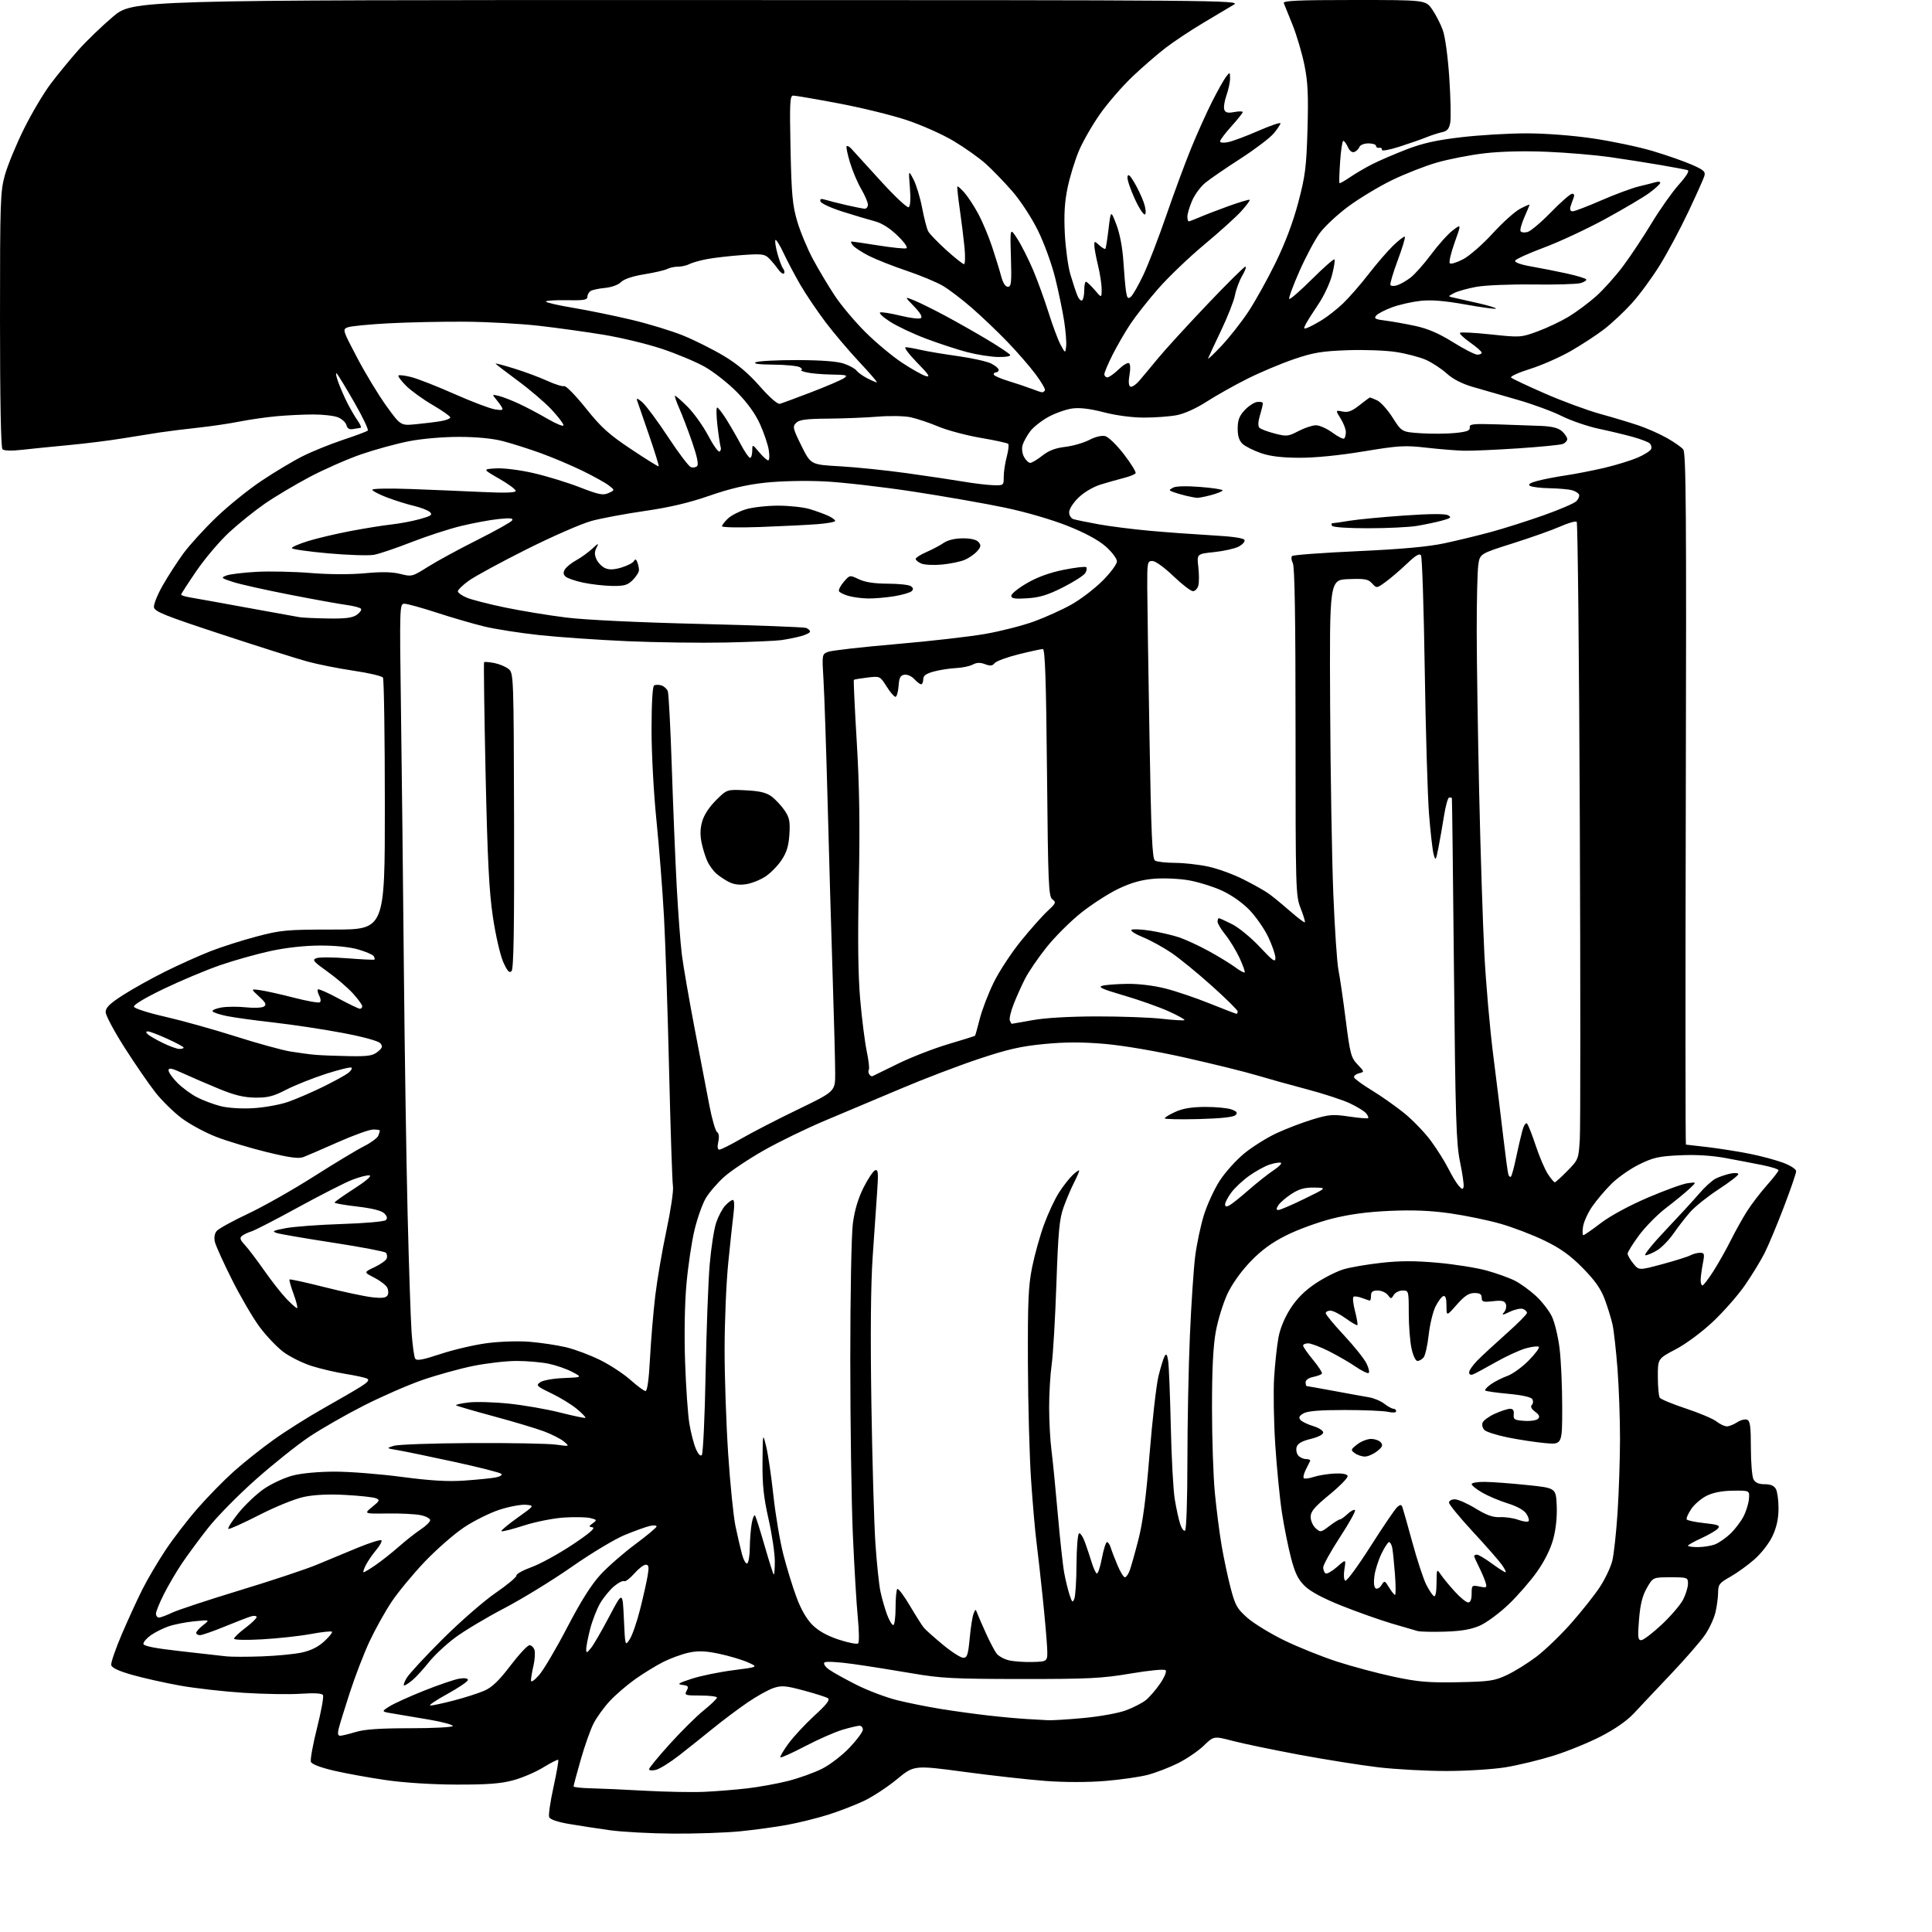 <?xml version="1.0" encoding="UTF-8" standalone="no"?>
<svg 
  version="1.1" 
  xmlns="http://www.w3.org/2000/svg" 
  xmlns:xlink="http://www.w3.org/1999/xlink" 
  xmlns:svg="http://www.w3.org/2000/svg"
  xmlns:rdf="http://www.w3.org/1999/02/22-rdf-syntax-ns#"
  xmlns:cc="http://creativecommons.org/ns#"
  xmlns:dc="http://purl.org/dc/elements/1.1/"
  viewBox="0 0 768 768"
  width="768"
  height="768"
>
<style>svg {background-color: white; }</style>"
<path stroke="none" fill="black" fill-rule="evenodd" d="M267.64,728.89C258.76,728.84 247.45,728.23 242.50,727.55C237.55,726.86 230.21,725.74 226.18,725.05C221.56,724.26 218.65,723.25 218.29,722.32C217.98,721.51 218.76,716.15 220.02,710.41C221.28,704.67 222.13,699.79 221.90,699.57C221.68,699.35 219.02,700.69 216.00,702.55C212.97,704.42 207.57,706.73 204.00,707.69C199.05,709.03 193.69,709.43 181.50,709.40C171.85,709.38 160.74,708.67 153.50,707.63C146.90,706.68 137.60,704.99 132.83,703.89C127.47,702.64 123.94,701.30 123.59,700.36C123.27,699.53 124.37,693.46 126.03,686.88C127.69,680.29 128.75,674.41 128.39,673.82C127.95,673.11 124.92,672.93 119.61,673.29C115.15,673.60 104.98,673.44 97.02,672.93C89.06,672.43 77.58,671.13 71.52,670.04C65.46,668.95 56.91,667.03 52.51,665.78C47.12,664.24 44.42,662.97 44.21,661.86C44.04,660.96 45.92,655.49 48.39,649.70C50.87,643.91 54.55,635.87 56.58,631.84C58.61,627.80 62.76,620.75 65.81,616.17C68.85,611.60 74.60,604.12 78.58,599.57C82.57,595.01 89.01,588.43 92.90,584.95C96.79,581.47 103.92,575.79 108.74,572.35C113.56,568.90 122.45,563.29 128.50,559.88C134.55,556.48 141.26,552.58 143.41,551.22C146.28,549.41 146.95,548.56 145.91,548.02C145.13,547.62 141.31,546.78 137.41,546.16C133.51,545.54 127.44,544.12 123.91,543.01C120.38,541.90 115.35,539.40 112.72,537.47C110.10,535.53 105.76,530.96 103.09,527.33C100.42,523.69 95.50,515.26 92.17,508.60C88.83,501.95 85.81,495.26 85.44,493.74C85.02,491.99 85.28,490.37 86.14,489.33C86.89,488.43 92.47,485.36 98.54,482.50C104.61,479.65 116.31,473.03 124.54,467.80C132.77,462.56 141.81,457.11 144.63,455.69C147.44,454.26 150.03,452.36 150.38,451.46C150.72,450.57 151.00,449.65 151.00,449.42C151.00,449.19 149.80,449.00 148.34,449.00C146.87,449.00 140.61,451.25 134.41,454.00C128.22,456.74 122.01,459.42 120.62,459.95C118.72,460.68 115.12,460.19 106.06,457.98C99.45,456.36 90.43,453.65 86.02,451.95C81.62,450.25 75.40,446.89 72.20,444.49C69.01,442.09 64.31,437.47 61.76,434.23C59.21,430.99 53.72,423.01 49.56,416.50C45.40,409.99 42.00,403.62 42.00,402.33C42.00,400.52 43.60,398.96 48.98,395.51C52.82,393.05 60.36,388.85 65.73,386.18C71.10,383.52 79.10,379.92 83.50,378.19C87.90,376.46 96.22,373.80 102.00,372.28C111.80,369.70 113.85,369.52 132.75,369.51C153.00,369.50 153.00,369.50 152.98,320.00C152.98,292.77 152.64,269.99 152.23,269.36C151.83,268.74 146.60,267.51 140.62,266.63C134.64,265.75 126.31,264.09 122.12,262.95C117.93,261.80 102.58,256.94 88.00,252.14C65.55,244.76 61.45,243.11 61.20,241.38C61.04,240.26 62.61,236.34 64.70,232.68C66.79,229.02 70.47,223.32 72.88,220.02C75.29,216.73 81.14,210.30 85.88,205.74C90.62,201.17 98.75,194.61 103.94,191.14C109.13,187.67 116.46,183.28 120.23,181.39C123.99,179.49 131.22,176.56 136.29,174.87C141.35,173.19 145.81,171.52 146.20,171.16C146.58,170.80 144.19,165.78 140.87,160.00C137.56,154.22 134.42,149.05 133.88,148.51C133.35,147.96 133.57,149.36 134.36,151.61C135.15,153.86 136.81,157.68 138.03,160.10C139.26,162.52 141.13,165.74 142.20,167.25C143.26,168.76 143.77,170.03 143.32,170.07C142.87,170.12 141.54,170.33 140.36,170.55C138.87,170.83 138.07,170.36 137.71,168.99C137.42,167.91 135.91,166.51 134.35,165.89C132.78,165.26 128.35,164.75 124.50,164.76C120.65,164.76 114.12,165.08 110.00,165.45C105.88,165.83 99.24,166.78 95.26,167.57C91.28,168.37 83.86,169.46 78.76,170.01C73.67,170.56 66.80,171.41 63.50,171.91C60.20,172.41 53.45,173.48 48.50,174.30C43.55,175.12 34.10,176.30 27.50,176.92C20.90,177.54 12.46,178.39 8.73,178.81C4.56,179.28 1.59,179.19 0.98,178.58C0.36,177.96 0.00,158.90 0.00,127.05C-0.00,79.77 0.13,76.04 1.97,69.50C3.06,65.65 6.44,57.44 9.50,51.27C12.56,45.09 17.36,36.99 20.18,33.27C22.99,29.54 27.94,23.52 31.17,19.88C34.41,16.24 40.59,10.28 44.91,6.63C52.78,0.00 52.78,0.00 273.14,0.02C485.71,0.03 493.39,0.10 490.50,1.83C488.85,2.82 483.45,6.04 478.50,8.98C473.55,11.92 466.80,16.39 463.50,18.91C460.20,21.43 454.21,26.62 450.19,30.43C446.17,34.25 440.37,40.93 437.30,45.29C434.23,49.64 430.43,56.27 428.85,60.02C427.28,63.78 425.26,70.37 424.37,74.67C423.19,80.36 422.90,85.37 423.29,93.00C423.60,98.78 424.58,105.97 425.47,109.00C426.37,112.03 427.58,115.73 428.17,117.24C428.75,118.74 429.63,119.73 430.12,119.43C430.60,119.13 431.00,117.33 431.00,115.44C431.00,113.55 431.30,112.00 431.68,112.00C432.05,112.00 433.61,113.46 435.14,115.25C437.92,118.50 437.92,118.50 437.92,115.00C437.93,113.08 437.28,108.80 436.48,105.50C435.68,102.20 435.02,98.64 435.02,97.60C435.00,95.75 435.06,95.75 437.01,97.51C438.11,98.50 439.19,99.14 439.40,98.91C439.61,98.68 440.18,95.12 440.67,91.00C441.56,83.50 441.56,83.50 443.78,89.28C445.15,92.85 446.20,98.38 446.55,103.78C446.86,108.57 447.33,114.00 447.61,115.82C448.03,118.54 448.37,118.93 449.53,117.98C450.30,117.34 452.54,113.44 454.49,109.31C456.45,105.19 460.55,94.55 463.61,85.66C466.67,76.77 471.13,64.70 473.53,58.84C475.93,52.97 479.68,44.65 481.86,40.34C484.05,36.03 486.53,31.60 487.39,30.50C488.90,28.55 488.94,28.56 488.97,31.12C488.99,32.57 488.34,35.61 487.54,37.89C486.73,40.17 486.35,42.74 486.68,43.60C487.13,44.79 488.10,45.02 490.64,44.54C492.49,44.19 494.00,44.20 494.00,44.56C494.00,44.91 491.98,47.46 489.50,50.21C487.02,52.96 485.00,55.65 485.00,56.19C485.00,56.75 486.35,56.88 488.25,56.49C490.04,56.12 495.44,54.10 500.25,52.00C505.06,49.90 509.00,48.56 509.00,49.02C509.00,49.47 507.77,51.31 506.27,53.09C504.77,54.88 498.80,59.39 493.02,63.12C487.23,66.85 480.98,71.14 479.13,72.66C477.27,74.17 474.91,77.38 473.88,79.79C472.84,82.20 472.00,85.03 472.00,86.08C472.00,87.14 472.24,88.00 472.53,88.00C472.82,88.00 474.74,87.27 476.78,86.39C478.83,85.50 484.07,83.48 488.44,81.90C492.80,80.33 496.55,79.22 496.76,79.43C496.98,79.65 495.47,81.69 493.42,83.96C491.36,86.24 484.74,92.22 478.70,97.25C472.66,102.28 464.44,110.15 460.43,114.74C456.42,119.32 451.44,125.65 449.35,128.79C447.26,131.93 444.08,137.43 442.28,141.00C440.48,144.57 439.00,148.06 439.00,148.75C439.00,149.44 439.54,150.00 440.20,150.00C440.86,150.00 442.85,148.60 444.62,146.89C446.38,145.18 448.26,144.04 448.78,144.37C449.34,144.71 449.43,146.65 449.00,149.00C448.54,151.50 448.65,153.29 449.29,153.68C449.86,154.03 451.49,152.97 452.91,151.32C454.34,149.66 457.68,145.65 460.35,142.41C463.01,139.16 471.71,129.64 479.68,121.25C487.65,112.86 494.57,106.00 495.05,106.00C495.54,106.00 494.98,107.61 493.82,109.58C492.66,111.54 491.36,115.03 490.93,117.33C490.49,119.62 487.98,126.00 485.35,131.50C482.72,137.00 480.42,141.95 480.23,142.50C480.04,143.05 482.43,140.80 485.54,137.50C488.65,134.20 493.43,128.12 496.17,124.00C498.92,119.88 503.80,111.10 507.03,104.50C510.88,96.65 514.00,88.35 516.08,80.50C518.87,69.93 519.31,66.46 519.75,51.41C520.14,37.76 519.90,32.61 518.54,25.91C517.61,21.28 515.50,14.12 513.86,10.00C512.22,5.88 510.64,1.94 510.33,1.25C509.90,0.27 515.85,-0.00 538.26,-0.00C566.73,-0.00 566.73,-0.00 569.32,3.75C570.75,5.81 572.65,9.52 573.54,12.00C574.48,14.62 575.56,22.55 576.12,31.00C576.65,38.98 576.82,46.96 576.50,48.74C576.05,51.24 575.29,52.12 573.21,52.56C571.72,52.88 568.92,53.79 567.00,54.57C565.08,55.36 560.27,57.03 556.32,58.30C552.27,59.60 549.21,60.15 549.32,59.55C549.42,58.97 548.94,58.61 548.25,58.75C547.56,58.89 547.00,58.55 547.00,58.00C547.00,57.45 545.64,57.00 543.97,57.00C542.27,57.00 540.70,57.63 540.39,58.42C540.09,59.21 539.19,60.10 538.39,60.40C537.49,60.75 536.51,60.03 535.81,58.48C535.19,57.12 534.37,56.00 533.98,56.00C533.60,56.00 533.03,59.71 532.72,64.24C532.41,68.78 532.29,72.63 532.46,72.79C532.63,72.96 534.51,71.91 536.63,70.46C538.76,69.00 542.72,66.68 545.43,65.30C548.14,63.91 554.26,61.28 559.03,59.43C565.58,56.90 570.93,55.71 580.94,54.54C588.23,53.69 599.88,53.00 606.85,53.01C614.27,53.01 625.14,53.84 633.15,55.02C640.66,56.12 651.34,58.37 656.88,60.01C662.42,61.66 669.47,64.12 672.55,65.48C677.40,67.63 678.06,68.24 677.47,70.09C677.10,71.26 674.22,77.68 671.06,84.36C667.91,91.04 662.82,100.55 659.75,105.50C656.68,110.45 651.70,117.23 648.67,120.56C645.65,123.90 640.71,128.52 637.71,130.84C634.70,133.16 628.70,137.08 624.37,139.56C620.04,142.04 612.76,145.24 608.19,146.67C603.62,148.10 600.24,149.64 600.69,150.09C601.15,150.55 607.19,153.40 614.12,156.43C621.05,159.46 630.95,163.11 636.11,164.54C641.28,165.96 648.20,168.05 651.50,169.17C654.80,170.30 659.81,172.52 662.63,174.12C665.46,175.71 668.37,177.74 669.11,178.64C670.23,179.99 670.41,203.53 670.13,317.63C669.95,393.18 669.97,455.00 670.18,455.00C670.38,455.00 674.37,455.46 679.03,456.02C683.69,456.59 691.10,457.76 695.50,458.64C699.90,459.51 705.86,461.11 708.75,462.18C711.74,463.30 714.00,464.76 714.00,465.58C714.00,466.37 711.79,472.81 709.08,479.88C706.38,486.95 702.95,495.16 701.45,498.12C699.96,501.08 696.48,506.78 693.72,510.79C690.96,514.80 685.21,521.35 680.96,525.36C676.48,529.57 670.22,534.21 666.11,536.37C659.00,540.11 659.00,540.11 659.02,547.30C659.02,551.26 659.36,555.00 659.77,555.60C660.17,556.21 664.86,558.15 670.20,559.92C675.53,561.68 681.00,564.00 682.36,565.07C683.71,566.13 685.55,567.00 686.44,567.00C687.34,567.00 689.18,566.28 690.53,565.39C691.88,564.50 693.66,564.04 694.49,564.36C695.70,564.82 696.00,567.01 696.00,575.53C696.00,581.36 696.47,587.00 697.04,588.07C697.75,589.40 699.13,590.00 701.50,590.00C703.87,590.00 705.25,590.60 705.96,591.93C706.53,593.00 707.00,596.49 706.99,599.68C706.98,603.67 706.24,607.08 704.63,610.54C703.30,613.41 700.20,617.41 697.44,619.85C694.77,622.20 690.43,625.33 687.79,626.81C683.51,629.21 683.00,629.87 682.98,633.00C682.96,634.92 682.50,638.46 681.94,640.86C681.39,643.27 679.52,647.32 677.79,649.86C676.05,652.41 669.93,659.45 664.19,665.50C658.44,671.55 651.83,678.57 649.49,681.09C646.78,684.00 642.00,687.34 636.37,690.24C631.49,692.75 623.00,696.21 617.50,697.93C612.00,699.64 603.45,701.71 598.50,702.52C593.54,703.33 583.00,703.99 574.99,704.00C567.02,704.00 554.87,703.34 547.99,702.54C541.12,701.73 526.95,699.48 516.50,697.54C506.05,695.59 494.13,693.11 490.00,692.03C482.50,690.07 482.50,690.07 478.50,693.94C476.30,696.06 471.69,699.20 468.26,700.91C464.82,702.62 459.42,704.70 456.26,705.53C453.09,706.36 445.47,707.46 439.33,707.96C432.55,708.52 423.31,708.52 415.83,707.97C409.05,707.47 394.47,705.84 383.43,704.36C363.35,701.67 363.35,701.67 356.58,707.25C352.85,710.33 346.98,714.19 343.54,715.83C340.09,717.48 333.67,719.97 329.26,721.36C324.85,722.75 317.48,724.58 312.87,725.42C308.27,726.26 299.84,727.41 294.14,727.98C288.45,728.54 276.52,728.95 267.64,728.89zM280.00,712.28C284.68,712.07 292.32,711.45 297.00,710.91C301.68,710.37 309.03,709.03 313.34,707.94C317.65,706.84 323.72,704.65 326.84,703.08C329.95,701.51 334.86,697.72 337.75,694.67C340.64,691.62 343.00,688.42 343.00,687.56C343.00,686.70 342.41,686.00 341.68,686.00C340.96,686.00 337.92,686.72 334.93,687.60C331.94,688.48 325.27,691.42 320.10,694.12C314.93,696.83 310.49,698.83 310.23,698.57C309.97,698.31 311.42,695.84 313.44,693.08C315.47,690.32 320.12,685.32 323.77,681.97C328.71,677.45 330.07,675.66 329.07,675.04C328.33,674.58 324.01,673.21 319.47,671.99C312.36,670.08 310.70,669.94 307.51,671.00C305.47,671.67 300.81,674.27 297.15,676.77C293.49,679.27 287.41,683.84 283.62,686.91C279.84,689.98 273.77,694.83 270.12,697.68C266.48,700.53 262.26,703.17 260.75,703.54C259.24,703.91 258.00,703.81 258.00,703.30C258.00,702.80 261.71,698.28 266.25,693.26C270.79,688.24 276.86,682.22 279.75,679.89C282.64,677.56 285.00,675.28 285.00,674.82C285.00,674.37 282.06,674.00 278.46,674.00C272.31,674.00 271.99,673.89 272.96,672.07C273.86,670.40 273.62,670.08 271.25,669.78C268.99,669.49 269.67,669.05 275.03,667.31C278.63,666.15 286.05,664.63 291.53,663.93C301.50,662.66 301.50,662.66 297.18,660.76C294.80,659.72 289.67,658.20 285.77,657.38C280.33,656.25 277.54,656.15 273.81,656.95C271.14,657.52 266.60,659.17 263.73,660.61C260.85,662.06 255.79,665.16 252.49,667.50C249.18,669.85 244.60,673.80 242.31,676.28C240.02,678.77 237.15,682.75 235.94,685.13C234.72,687.50 232.44,693.96 230.86,699.47C229.29,704.99 228.00,709.77 228.00,710.11C228.00,710.45 231.04,710.79 234.75,710.87C238.46,710.95 248.25,711.39 256.50,711.85C264.75,712.30 275.32,712.50 280.00,712.28zM135.23,689.99C135.93,689.98 138.71,689.31 141.41,688.49C144.92,687.42 151.11,687.00 163.16,687.00C172.42,687.00 180.00,686.60 180.00,686.11C180.00,685.61 175.84,684.49 170.75,683.61C165.66,682.74 159.25,681.65 156.50,681.20C151.50,680.39 151.50,680.39 154.86,678.29C156.71,677.13 162.93,674.31 168.69,672.02C174.45,669.73 180.70,667.60 182.58,667.29C184.69,666.95 186.00,667.15 186.00,667.81C186.00,668.40 182.29,670.93 177.75,673.42C173.21,675.92 170.20,677.97 171.06,677.98C171.92,677.99 176.20,677.07 180.56,675.93C184.93,674.79 190.35,673.04 192.62,672.04C195.61,670.73 198.43,668.01 202.91,662.11C206.31,657.65 209.71,654.00 210.48,654.00C211.24,654.00 212.13,654.85 212.46,655.88C212.79,656.92 212.61,659.73 212.06,662.13C211.50,664.54 211.06,667.17 211.07,668.00C211.08,668.90 212.36,668.05 214.29,665.87C216.06,663.87 221.09,655.35 225.47,646.93C231.00,636.33 235.09,629.86 238.80,625.85C241.75,622.67 247.95,617.26 252.58,613.83C257.21,610.40 261.00,607.22 261.00,606.78C261.00,606.33 259.76,606.25 258.25,606.61C256.74,606.96 252.29,608.56 248.37,610.17C244.44,611.78 234.99,617.45 227.31,622.82C219.65,628.17 207.54,635.60 200.40,639.33C193.26,643.06 184.47,648.32 180.86,651.03C177.24,653.73 172.58,658.10 170.50,660.72C168.42,663.35 165.54,666.51 164.11,667.75C162.67,668.98 161.14,669.99 160.69,670.00C160.25,670.00 160.67,668.67 161.63,667.05C162.59,665.43 169.03,658.46 175.94,651.58C182.85,644.69 192.32,636.43 197.00,633.22C201.68,630.00 205.40,626.89 205.29,626.30C205.17,625.70 207.87,624.20 211.29,622.96C214.70,621.72 221.98,617.74 227.45,614.11C234.08,609.71 236.81,607.39 235.63,607.17C233.95,606.84 233.95,606.76 235.68,605.49C237.37,604.25 237.31,604.11 234.68,603.46C233.14,603.07 228.41,602.98 224.18,603.25C219.89,603.53 212.82,604.94 208.16,606.45C203.57,607.93 199.60,608.93 199.34,608.67C199.08,608.41 201.93,606.02 205.68,603.35C212.49,598.50 212.49,598.50 209.09,598.17C207.22,598.00 202.52,598.87 198.64,600.11C194.77,601.36 188.37,604.54 184.42,607.18C180.48,609.82 173.43,615.99 168.76,620.89C164.10,625.80 158.18,632.97 155.60,636.84C153.03,640.71 149.12,647.74 146.91,652.45C144.70,657.17 141.18,666.31 139.08,672.76C136.98,679.22 134.97,685.74 134.61,687.25C134.16,689.15 134.35,690.00 135.23,689.99zM416.50,683.81C418.15,683.91 424.63,683.51 430.90,682.92C437.21,682.33 444.66,680.98 447.57,679.89C450.47,678.80 454.00,677.00 455.42,675.88C456.84,674.76 459.41,671.82 461.11,669.33C462.90,666.74 463.85,664.45 463.34,663.94C462.83,663.43 456.95,663.99 449.48,665.25C438.06,667.18 432.84,667.45 406.00,667.43C379.00,667.41 374.01,667.15 362.52,665.17C355.38,663.94 344.83,662.27 339.07,661.46C333.04,660.62 328.23,660.37 327.73,660.87C327.22,661.38 328.04,662.60 329.67,663.75C331.23,664.85 336.15,667.58 340.62,669.82C345.08,672.06 352.28,674.77 356.62,675.85C360.95,676.93 368.77,678.50 374.00,679.34C379.23,680.19 387.77,681.36 393.00,681.95C398.23,682.55 404.98,683.16 408.00,683.33C411.02,683.50 414.85,683.71 416.50,683.81zM579.50,668.71C592.13,668.46 594.04,668.18 599.00,665.86C602.02,664.45 607.31,661.16 610.75,658.56C614.18,655.96 620.44,649.93 624.64,645.17C628.85,640.40 633.96,633.93 636.01,630.80C638.06,627.66 640.26,623.03 640.90,620.50C641.53,617.97 642.48,609.28 643.01,601.20C643.53,593.11 643.97,579.98 643.98,572.00C643.99,564.02 643.54,551.48 642.98,544.13C642.41,536.78 641.52,528.82 640.99,526.45C640.46,524.07 639.06,519.57 637.89,516.44C636.33,512.27 633.98,508.94 629.13,504.02C624.16,498.99 620.37,496.27 614.00,493.17C609.33,490.90 601.45,487.88 596.50,486.47C591.55,485.05 582.55,483.19 576.50,482.33C568.70,481.22 561.72,480.93 552.50,481.34C543.54,481.73 536.39,482.70 529.50,484.43C524.00,485.82 515.82,488.80 511.32,491.07C505.44,494.02 501.43,496.96 497.05,501.53C493.31,505.42 489.77,510.40 487.90,514.39C486.23,517.98 484.16,524.64 483.32,529.21C482.25,535.03 481.79,544.04 481.79,559.50C481.78,571.60 482.30,586.90 482.93,593.50C483.57,600.10 484.78,609.55 485.63,614.50C486.48,619.45 488.08,626.99 489.20,631.27C491.00,638.16 491.75,639.49 495.86,643.12C498.41,645.36 505.00,649.39 510.50,652.07C516.00,654.75 525.45,658.55 531.50,660.51C537.55,662.47 547.67,665.17 554.00,666.52C563.67,668.58 567.73,668.93 579.50,668.71zM410.50,660.67C416.50,660.50 416.50,660.50 416.25,655.00C416.11,651.98 415.32,642.98 414.49,635.00C413.66,627.02 412.55,617.12 412.02,613.00C411.48,608.88 410.52,597.85 409.88,588.50C409.24,579.15 408.67,558.23 408.61,542.00C408.52,517.20 408.79,511.09 410.31,503.63C411.30,498.75 413.42,491.15 415.03,486.75C416.64,482.35 419.30,476.64 420.96,474.07C422.61,471.49 425.10,468.32 426.48,467.02C427.87,465.72 429.00,464.97 429.00,465.37C429.00,465.76 428.04,467.95 426.88,470.24C425.71,472.53 423.86,476.90 422.77,479.95C421.12,484.59 420.65,489.61 419.93,510.50C419.45,524.25 418.61,538.65 418.05,542.50C417.50,546.35 417.04,554.00 417.05,559.50C417.06,565.00 417.47,572.67 417.98,576.54C418.48,580.41 419.61,591.81 420.49,601.88C421.37,611.95 422.52,622.51 423.06,625.34C423.59,628.18 424.54,632.07 425.17,633.98C426.17,637.03 426.41,637.22 427.08,635.48C427.51,634.39 427.89,628.24 427.93,621.81C427.97,615.38 428.41,609.86 428.91,609.55C429.42,609.24 430.52,610.90 431.35,613.24C432.19,615.58 433.39,619.18 434.01,621.24C434.64,623.29 435.51,625.20 435.96,625.48C436.41,625.75 437.33,623.06 438.00,619.49C438.68,615.92 439.60,613.00 440.05,613.00C440.50,613.00 441.17,614.01 441.55,615.25C441.92,616.49 443.13,619.64 444.24,622.25C445.34,624.86 446.65,627.00 447.15,627.00C447.64,627.00 448.49,625.85 449.02,624.44C449.56,623.03 451.12,617.51 452.49,612.19C454.29,605.23 455.55,595.61 456.97,578.00C458.07,564.52 459.65,550.63 460.49,547.13C461.34,543.63 462.44,540.04 462.93,539.16C463.63,537.91 463.95,538.32 464.37,541.03C464.66,542.94 465.13,554.62 465.41,567.00C465.68,579.38 466.39,592.42 466.99,596.00C467.58,599.58 468.54,603.97 469.12,605.76C469.69,607.55 470.57,608.76 471.08,608.45C471.60,608.13 472.01,596.13 472.01,580.69C472.02,565.74 472.46,543.38 473.00,531.00C473.53,518.62 474.47,504.45 475.09,499.50C475.71,494.55 477.29,487.09 478.60,482.92C479.91,478.75 482.73,472.64 484.87,469.33C487.01,466.02 491.40,461.14 494.63,458.49C497.86,455.85 503.65,452.22 507.50,450.44C511.35,448.65 517.79,446.20 521.80,444.98C528.32,443.01 529.88,442.89 536.27,443.84C540.21,444.42 543.62,444.71 543.86,444.47C544.09,444.24 543.72,443.37 543.04,442.55C542.36,441.72 539.46,439.94 536.60,438.59C533.75,437.24 526.03,434.72 519.46,432.99C512.88,431.25 503.85,428.74 499.39,427.40C494.92,426.06 482.36,422.96 471.46,420.50C459.60,417.83 446.65,415.62 439.18,414.97C430.15,414.19 423.49,414.21 415.10,415.01C405.84,415.90 400.57,417.10 389.00,420.96C381.02,423.62 367.07,428.94 358.00,432.80C348.93,436.65 335.49,442.31 328.14,445.38C320.79,448.46 309.81,453.79 303.73,457.23C297.65,460.68 290.49,465.46 287.81,467.87C285.14,470.27 281.85,474.10 280.51,476.39C279.18,478.67 277.17,484.35 276.06,489.02C274.94,493.68 273.51,503.34 272.87,510.50C272.17,518.39 271.96,530.58 272.34,541.50C272.68,551.40 273.44,562.37 274.03,565.89C274.61,569.40 275.75,573.87 276.57,575.81C277.48,577.99 278.40,579.00 278.97,578.43C279.48,577.92 280.17,563.33 280.49,546.00C280.82,528.67 281.55,509.13 282.12,502.56C282.69,495.99 283.84,488.57 284.68,486.06C285.52,483.55 287.13,480.49 288.28,479.25C289.42,478.01 290.78,477.00 291.31,477.00C291.90,477.00 292.01,479.08 291.61,482.25C291.24,485.14 290.29,494.02 289.49,502.00C288.69,509.98 288.04,525.50 288.04,536.50C288.03,547.50 288.68,566.22 289.47,578.09C290.26,589.97 291.56,602.80 292.35,606.59C293.14,610.39 294.31,615.43 294.94,617.78C295.57,620.13 296.52,621.80 297.05,621.47C297.57,621.15 298.03,618.32 298.06,615.19C298.09,612.06 298.44,607.70 298.83,605.50C299.23,603.30 299.83,601.95 300.17,602.50C300.51,603.05 302.21,608.44 303.95,614.48C305.69,620.51 307.32,625.65 307.56,625.89C307.80,626.14 308.00,623.76 308.00,620.61C308.00,617.46 306.88,609.90 305.50,603.81C303.55,595.16 303.02,590.19 303.11,581.12C303.22,569.50 303.22,569.50 304.57,575.00C305.32,578.02 306.61,586.80 307.44,594.50C308.27,602.20 310.06,612.78 311.41,618.01C312.76,623.24 315.10,630.86 316.62,634.94C318.39,639.73 320.64,643.63 322.95,645.93C325.35,648.33 328.80,650.25 333.43,651.78C337.23,653.03 340.70,653.70 341.14,653.26C341.57,652.83 341.51,648.20 340.99,642.98C340.47,637.77 339.59,622.92 339.02,610.00C338.46,597.08 338.00,565.72 338.00,540.32C338.00,514.47 338.45,490.70 339.03,486.32C339.72,481.08 341.12,476.38 343.28,472.07C345.05,468.54 347.13,465.44 347.91,465.19C349.08,464.80 349.21,466.23 348.68,473.72C348.33,478.66 347.53,490.31 346.90,499.60C346.14,510.75 345.97,530.61 346.39,558.00C346.75,580.83 347.47,605.89 348.00,613.70C348.53,621.51 349.43,630.06 350.00,632.70C350.56,635.34 351.73,639.41 352.59,641.75C353.46,644.09 354.58,646.00 355.08,646.00C355.59,646.00 356.00,642.92 356.00,639.17C356.00,635.41 356.31,632.03 356.68,631.65C357.05,631.28 359.29,634.24 361.66,638.24C364.02,642.23 366.53,646.19 367.23,647.04C367.93,647.89 371.34,650.92 374.80,653.79C378.27,656.66 381.92,659.00 382.92,659.00C384.46,659.00 384.85,657.81 385.47,651.25C385.86,646.99 386.55,642.60 386.99,641.50C387.79,639.50 387.79,639.50 388.55,641.50C388.97,642.60 390.54,646.20 392.04,649.50C393.54,652.80 395.40,656.33 396.18,657.34C396.96,658.34 399.15,659.55 401.05,660.00C402.95,660.46 407.20,660.76 410.50,660.67zM104.03,658.44C109.83,658.24 116.98,657.55 119.92,656.92C123.53,656.15 126.45,654.70 128.88,652.47C130.87,650.65 132.25,648.92 131.96,648.63C131.67,648.33 127.84,648.75 123.46,649.56C119.08,650.37 110.44,651.31 104.25,651.66C97.79,652.03 93.01,651.91 93.03,651.40C93.05,650.90 95.07,648.98 97.53,647.13C99.99,645.28 102.00,643.34 102.00,642.82C102.00,642.29 100.99,642.17 99.75,642.55C98.51,642.92 93.78,644.75 89.24,646.61C84.69,648.48 80.31,650.00 79.49,650.00C78.67,650.00 78.00,649.59 78.00,649.08C78.00,648.58 79.24,647.20 80.75,646.02C83.50,643.87 83.50,643.87 77.23,644.49C73.78,644.83 69.14,645.75 66.91,646.53C64.69,647.32 61.55,648.90 59.93,650.05C58.32,651.20 57.00,652.71 57.00,653.42C57.00,654.33 61.28,655.19 71.75,656.37C79.86,657.29 88.08,658.21 90.00,658.43C91.92,658.64 98.24,658.65 104.03,658.44zM235.02,655.00C236.10,653.62 239.35,648.00 242.24,642.50C247.50,632.50 247.50,632.50 248.00,643.47C248.50,654.43 248.50,654.43 250.33,651.63C251.34,650.09 253.20,644.70 254.47,639.66C255.74,634.62 257.09,628.59 257.47,626.25C258.04,622.84 257.88,622.00 256.69,622.00C255.88,622.00 253.80,623.60 252.09,625.55C250.38,627.50 248.57,628.85 248.07,628.54C247.58,628.24 245.77,629.16 244.07,630.60C242.36,632.04 239.88,635.08 238.55,637.36C237.23,639.63 235.44,644.26 234.57,647.64C233.71,651.02 233.01,654.62 233.02,655.64C233.04,657.24 233.32,657.15 235.02,655.00zM652.39,652.00C653.24,652.00 656.90,649.22 660.54,645.82C664.17,642.42 668.01,637.93 669.07,635.86C670.13,633.78 671.00,630.94 671.00,629.54C671.00,627.06 670.83,627.00 664.04,627.00C657.08,627.00 657.08,627.00 654.65,631.25C652.88,634.35 652.03,637.74 651.54,643.75C650.96,650.79 651.09,652.00 652.39,652.00zM574.51,648.60C569.56,648.76 564.60,648.65 563.50,648.36C562.40,648.07 557.67,646.69 553.00,645.30C548.33,643.90 539.47,640.76 533.33,638.31C526.00,635.39 520.97,632.70 518.71,630.51C516.02,627.89 514.81,625.44 513.21,619.33C512.08,615.02 510.44,606.88 509.58,601.24C508.72,595.60 507.53,583.45 506.93,574.24C506.34,565.03 506.14,553.00 506.49,547.50C506.84,542.00 507.61,534.88 508.21,531.68C508.88,528.04 510.68,523.71 513.01,520.10C515.56,516.16 518.70,513.03 522.97,510.18C526.40,507.89 531.42,505.36 534.12,504.56C536.83,503.75 543.61,502.59 549.19,501.98C556.64,501.16 562.60,501.16 571.57,501.97C578.30,502.58 587.04,503.97 591.00,505.07C594.96,506.17 600.00,507.98 602.20,509.10C604.40,510.22 608.16,512.95 610.55,515.15C612.94,517.36 615.80,521.04 616.90,523.33C618.00,525.62 619.37,531.31 619.95,535.97C620.53,540.63 621.00,551.16 621.00,559.37C621.00,574.29 621.00,574.29 614.13,573.65C610.36,573.30 603.72,572.29 599.38,571.41C595.05,570.53 590.88,569.21 590.11,568.48C589.35,567.75 589.01,566.43 589.35,565.54C589.69,564.64 591.89,563.04 594.23,561.98C596.58,560.92 599.28,560.03 600.24,560.02C601.45,560.01 601.90,560.68 601.74,562.25C601.53,564.24 602.01,564.54 605.89,564.81C608.30,564.99 610.77,564.63 611.39,564.01C612.21,563.19 611.90,562.44 610.22,561.17C608.73,560.04 608.29,559.11 608.93,558.47C609.47,557.93 609.55,556.89 609.10,556.17C608.61,555.36 604.95,554.55 599.62,554.07C594.85,553.63 590.70,553.04 590.41,552.75C590.12,552.46 591.15,551.33 592.69,550.24C594.24,549.16 597.18,547.67 599.23,546.94C601.28,546.21 605.08,543.46 607.67,540.83C610.26,538.20 612.08,535.75 611.72,535.39C611.35,535.02 609.02,535.30 606.52,535.99C604.03,536.69 598.64,539.17 594.55,541.50C590.45,543.84 586.41,546.01 585.55,546.34C584.61,546.70 584.00,546.39 584.00,545.54C584.00,544.77 585.47,542.65 587.27,540.82C589.07,538.99 594.25,534.21 598.77,530.18C603.30,526.16 607.00,522.43 607.00,521.90C607.00,521.37 606.28,520.66 605.41,520.33C604.53,519.99 602.20,520.49 600.23,521.43C597.18,522.88 596.83,522.91 597.93,521.58C598.64,520.73 598.94,519.29 598.59,518.38C598.10,517.09 597.03,516.85 593.48,517.25C589.59,517.69 589.00,517.51 589.00,515.88C589.00,514.47 588.27,514.00 586.08,514.00C583.87,514.00 582.19,515.12 579.08,518.64C575.00,523.28 575.00,523.28 575.00,519.06C575.00,516.14 574.61,514.95 573.75,515.22C573.06,515.43 571.66,517.31 570.63,519.38C569.60,521.46 568.38,526.54 567.92,530.68C567.45,534.82 566.55,538.83 565.91,539.60C565.28,540.37 564.17,541.00 563.46,541.00C562.71,541.00 561.71,538.86 561.08,535.95C560.49,533.17 560.00,526.87 560.00,521.95C560.00,513.12 559.97,513.00 557.55,513.00C556.20,513.00 554.63,513.79 554.05,514.75C553.05,516.42 552.94,516.42 551.64,514.75C550.89,513.79 549.09,513.00 547.64,513.00C545.67,513.00 545.00,513.51 545.00,515.00C545.00,516.10 544.80,517.00 544.57,517.00C544.33,517.00 542.94,516.55 541.48,515.99C540.02,515.44 538.48,515.20 538.06,515.47C537.63,515.73 537.89,518.29 538.63,521.15C539.37,524.01 539.80,526.53 539.58,526.75C539.36,526.97 537.28,525.76 534.94,524.07C532.61,522.38 529.87,521.00 528.85,521.00C527.83,521.00 527.00,521.46 527.00,522.02C527.00,522.58 530.28,526.55 534.28,530.83C538.29,535.12 542.32,540.17 543.24,542.06C544.16,543.95 544.50,545.64 543.99,545.82C543.48,546.00 541.14,544.82 538.78,543.20C536.43,541.59 531.70,538.86 528.28,537.13C524.86,535.41 521.14,534.00 520.03,534.00C518.91,534.00 518.00,534.40 518.00,534.89C518.00,535.38 519.78,537.93 521.95,540.56C524.13,543.19 525.71,545.66 525.47,546.04C525.24,546.43 523.68,547.01 522.02,547.35C520.24,547.70 519.00,548.58 519.00,549.48C519.00,550.31 519.20,551.00 519.45,551.00C519.70,551.00 524.53,551.86 530.20,552.91C535.86,553.97 542.14,555.10 544.15,555.44C546.16,555.78 548.93,556.94 550.31,558.03C551.69,559.11 553.31,560.00 553.91,560.00C554.51,560.00 555.00,560.44 555.00,560.98C555.00,561.56 553.69,561.66 551.75,561.23C549.96,560.83 542.20,560.50 534.50,560.50C524.74,560.50 519.80,560.90 518.19,561.82C516.47,562.80 516.14,563.47 516.92,564.41C517.50,565.11 519.78,566.22 521.99,566.88C524.19,567.54 526.00,568.69 526.00,569.44C526.00,570.24 523.97,571.29 521.04,571.99C517.64,572.81 515.88,573.80 515.46,575.14C515.11,576.22 515.38,577.75 516.04,578.55C516.70,579.35 518.13,580.00 519.21,580.00C520.28,580.00 521.00,580.34 520.80,580.75C520.60,581.16 519.81,582.74 519.06,584.25C518.30,585.77 517.94,587.28 518.27,587.60C518.60,587.93 520.36,587.71 522.18,587.11C524.01,586.51 527.70,585.91 530.39,585.76C533.47,585.60 535.44,585.94 535.70,586.69C535.94,587.34 532.72,590.67 528.56,594.08C522.54,599.02 521.00,600.84 521.00,602.99C521.00,604.47 521.89,606.50 522.98,607.48C524.89,609.21 525.07,609.18 528.41,606.64C530.31,605.19 532.21,604.00 532.62,604.00C533.03,604.00 534.41,603.02 535.68,601.83C536.95,600.64 538.28,599.95 538.63,600.30C538.98,600.65 536.28,605.51 532.63,611.09C528.98,616.68 526.00,622.07 526.00,623.07C526.00,624.07 526.42,625.14 526.94,625.46C527.46,625.78 529.50,624.62 531.47,622.89C535.07,619.73 535.07,619.73 534.43,623.74C534.06,626.02 534.21,628.01 534.76,628.35C535.30,628.69 539.85,622.50 544.86,614.61C549.88,606.72 554.65,599.70 555.48,599.02C556.68,598.02 557.08,598.04 557.48,599.14C557.76,599.89 559.55,606.22 561.46,613.22C563.37,620.22 565.84,627.72 566.95,629.90C568.06,632.08 569.43,634.15 569.99,634.49C570.62,634.89 571.02,632.97 571.05,629.31C571.10,623.52 571.11,623.51 572.80,626.00C573.74,627.38 576.24,630.41 578.38,632.75C580.51,635.09 582.87,637.00 583.63,637.00C584.53,637.00 585.00,635.80 585.00,633.52C585.00,630.17 585.11,630.07 588.11,630.67C591.04,631.26 591.18,631.15 590.49,628.90C590.08,627.58 588.90,624.83 587.87,622.79C586.84,620.75 586.00,618.84 586.00,618.54C586.00,618.24 586.50,618.00 587.12,618.00C587.73,618.00 590.38,619.58 593.00,621.50C595.62,623.42 598.08,625.00 598.45,625.00C598.83,625.00 598.18,623.66 597.01,622.02C595.84,620.37 590.64,614.44 585.44,608.83C580.25,603.23 576.00,598.04 576.00,597.32C576.00,596.59 577.04,596.00 578.31,596.00C579.58,596.00 583.29,597.64 586.56,599.64C590.98,602.34 593.48,603.23 596.31,603.09C598.40,602.99 601.65,603.47 603.53,604.15C605.41,604.83 607.25,605.09 607.61,604.72C607.97,604.36 607.59,603.02 606.76,601.75C605.81,600.31 603.03,598.76 599.37,597.63C596.14,596.63 591.59,594.71 589.25,593.36C586.91,592.02 585.00,590.48 585.00,589.96C585.00,589.43 587.36,589.03 590.25,589.07C593.14,589.10 600.67,589.66 607.00,590.32C618.50,591.50 618.50,591.50 618.82,598.50C619.01,602.86 618.50,607.86 617.45,611.75C616.40,615.70 614.02,620.49 611.02,624.75C608.40,628.46 603.30,634.33 599.68,637.78C596.06,641.24 590.95,645.02 588.31,646.19C584.86,647.71 581.02,648.39 574.51,648.60zM63.18,643.00C63.84,643.00 66.20,642.13 68.43,641.06C70.67,639.99 82.85,635.97 95.50,632.12C108.15,628.28 121.88,623.71 126.00,621.97C130.12,620.24 137.43,617.20 142.24,615.23C147.05,613.26 151.27,611.94 151.62,612.28C151.96,612.63 151.05,614.34 149.59,616.08C148.12,617.82 146.26,620.54 145.44,622.12C144.62,623.70 144.22,625.00 144.54,625.00C144.87,625.00 147.03,623.70 149.34,622.11C151.65,620.52 155.78,617.25 158.52,614.84C161.26,612.42 165.18,609.34 167.24,607.97C169.30,606.61 170.99,604.96 170.99,604.30C171.00,603.63 169.31,602.73 167.25,602.30C165.19,601.86 159.25,601.56 154.06,601.63C144.62,601.76 144.62,601.76 147.95,599.04C150.97,596.58 151.10,596.25 149.39,595.57C148.35,595.15 142.90,594.56 137.28,594.26C130.56,593.90 124.90,594.17 120.78,595.05C117.26,595.79 109.49,598.94 103.08,602.22C96.80,605.43 91.28,607.93 90.80,607.77C90.33,607.61 92.11,604.78 94.76,601.49C97.41,598.20 102.03,593.82 105.04,591.77C108.04,589.73 113.18,587.36 116.46,586.52C119.98,585.62 126.81,585.00 133.14,585.00C139.04,585.00 150.98,585.94 159.68,587.09C171.08,588.60 178.02,589.01 184.50,588.56C189.45,588.22 195.00,587.67 196.82,587.35C198.77,587.00 199.78,586.38 199.26,585.86C198.77,585.37 190.30,583.22 180.43,581.08C170.57,578.94 160.47,576.85 158.00,576.44C153.50,575.69 153.50,575.69 156.50,574.74C158.15,574.21 172.10,573.72 187.50,573.64C202.90,573.56 217.97,573.84 221.00,574.26C226.50,575.02 226.50,575.02 224.21,573.06C222.95,571.99 219.35,570.15 216.21,568.98C213.07,567.80 204.04,565.10 196.13,562.97C188.23,560.84 181.56,558.89 181.30,558.63C181.04,558.38 183.23,557.87 186.17,557.51C189.10,557.15 196.34,557.35 202.26,557.96C208.18,558.57 217.37,560.17 222.69,561.52C228.01,562.87 232.53,563.81 232.73,563.60C232.94,563.40 231.39,561.81 229.30,560.07C227.21,558.33 222.65,555.53 219.16,553.86C213.27,551.03 212.96,550.72 214.76,549.45C215.85,548.69 219.96,547.96 224.10,547.80C231.50,547.50 231.50,547.50 227.50,545.37C225.30,544.20 221.12,542.74 218.20,542.12C215.29,541.51 209.51,541.00 205.36,541.00C201.21,541.00 193.40,541.90 188.01,543.00C182.62,544.10 173.55,546.62 167.85,548.59C162.16,550.57 151.68,555.15 144.56,558.77C137.45,562.38 127.74,567.94 123.00,571.11C118.25,574.28 108.70,581.90 101.77,588.04C94.84,594.17 86.28,602.86 82.75,607.34C79.22,611.83 74.52,618.20 72.30,621.50C70.09,624.80 66.86,630.30 65.14,633.72C63.41,637.14 62.00,640.63 62.00,641.47C62.00,642.31 62.53,643.00 63.18,643.00zM554.55,634.00C554.87,634.00 554.86,630.29 554.51,625.75C554.17,621.21 553.68,616.49 553.43,615.25C553.17,614.01 552.61,613.00 552.18,613.00C551.75,613.00 550.39,615.07 549.17,617.59C547.94,620.12 546.67,624.11 546.35,626.46C545.99,629.08 546.19,631.00 546.85,631.41C547.45,631.78 548.49,631.19 549.17,630.10C550.35,628.20 550.47,628.24 552.19,631.06C553.17,632.68 554.23,634.00 554.55,634.00zM674.93,615.00C677.10,615.00 680.14,614.52 681.68,613.94C683.23,613.35 686.00,611.44 687.84,609.69C689.67,607.93 692.03,604.84 693.08,602.81C694.12,600.79 695.09,597.64 695.24,595.81C695.50,592.50 695.50,592.50 688.96,592.57C684.64,592.61 681.07,593.29 678.47,594.57C676.30,595.63 673.52,598.02 672.28,599.87C671.04,601.73 670.24,603.59 670.50,604.00C670.76,604.42 673.93,605.08 677.54,605.47C682.98,606.05 683.91,606.41 682.95,607.56C682.32,608.32 679.37,610.06 676.40,611.42C673.43,612.78 671.00,614.14 671.00,614.44C671.00,614.75 672.77,615.00 674.93,615.00zM542.56,579.00C541.36,579.00 539.56,578.40 538.57,577.67C536.85,576.42 536.90,576.22 539.51,574.17C541.03,572.98 543.50,572.00 545.01,572.00C546.52,572.00 548.28,572.63 548.92,573.40C549.83,574.51 549.52,575.23 547.40,576.90C545.93,578.05 543.75,579.00 542.56,579.00zM256.60,552.96C257.31,552.98 257.94,548.39 258.39,539.88C258.77,532.67 259.71,521.53 260.47,515.13C261.23,508.73 263.24,497.00 264.93,489.05C266.63,481.11 267.79,473.23 267.51,471.55C267.23,469.87 266.55,449.38 265.99,426.00C265.44,402.62 264.52,374.95 263.95,364.50C263.38,354.05 262.03,336.83 260.96,326.24C259.85,315.34 259.00,299.64 259.00,290.05C259.00,279.74 259.39,272.87 260.01,272.49C260.56,272.15 261.87,272.14 262.92,272.47C263.96,272.80 265.11,273.83 265.46,274.76C265.82,275.69 266.53,289.28 267.05,304.97C267.57,320.66 268.45,342.05 269.01,352.50C269.58,362.95 270.49,375.10 271.05,379.50C271.60,383.90 273.86,396.95 276.06,408.50C278.27,420.05 280.93,433.96 281.98,439.41C283.03,444.85 284.41,449.64 285.05,450.03C285.79,450.49 285.96,451.89 285.53,453.88C285.08,455.93 285.23,457.00 285.97,457.00C286.59,457.00 290.57,455.00 294.81,452.55C299.06,450.10 309.16,444.89 317.27,440.98C332.00,433.86 332.00,433.86 332.00,426.68C332.00,422.73 331.56,405.77 331.02,389.00C330.48,372.23 329.57,340.95 329.01,319.50C328.44,298.05 327.70,275.90 327.35,270.28C326.73,260.05 326.73,260.05 329.24,259.10C330.62,258.57 342.72,257.20 356.13,256.05C369.53,254.90 385.56,253.07 391.74,251.98C397.92,250.88 406.62,248.66 411.07,247.03C415.52,245.41 422.17,242.40 425.83,240.36C429.50,238.31 435.09,234.05 438.25,230.90C441.41,227.74 444.00,224.26 444.00,223.16C444.00,222.06 442.01,219.42 439.53,217.23C436.59,214.65 431.39,211.84 424.36,209.04C418.16,206.57 407.75,203.53 399.58,201.82C391.84,200.19 375.38,197.31 363.00,195.41C350.62,193.52 334.65,191.69 327.50,191.35C319.91,191.00 310.15,191.22 304.03,191.89C296.66,192.70 290.15,194.23 282.03,197.05C274.03,199.84 266.22,201.68 256.50,203.09C248.80,204.20 239.23,205.98 235.24,207.05C231.25,208.12 219.55,213.23 209.24,218.40C198.93,223.57 188.59,229.20 186.25,230.91C183.91,232.62 182.00,234.48 182.00,235.06C182.00,235.63 183.60,236.77 185.56,237.59C187.53,238.41 194.39,240.17 200.81,241.50C207.24,242.83 218.12,244.62 225.00,245.47C232.56,246.42 253.57,247.42 278.17,248.02C300.54,248.56 319.55,249.28 320.42,249.61C321.29,249.94 322.00,250.60 322.00,251.07C322.00,251.54 320.31,252.37 318.25,252.92C316.19,253.47 312.70,254.16 310.50,254.47C308.30,254.77 298.40,255.19 288.50,255.41C278.60,255.62 261.05,255.39 249.50,254.89C237.95,254.38 222.20,253.30 214.50,252.47C206.80,251.65 196.90,250.10 192.50,249.04C188.10,247.97 179.61,245.50 173.64,243.55C167.66,241.60 161.88,240.00 160.79,240.00C158.84,240.00 158.82,240.61 159.40,282.75C159.73,306.26 160.24,352.27 160.54,385.00C160.85,417.73 161.52,461.60 162.03,482.50C162.54,503.40 163.26,524.62 163.61,529.65C163.97,534.68 164.61,539.37 165.04,540.06C165.63,541.03 167.96,540.60 175.16,538.22C180.30,536.52 188.55,534.59 193.50,533.94C198.60,533.26 205.97,533.02 210.50,533.38C214.90,533.73 221.43,534.71 225.00,535.55C228.57,536.40 234.74,538.72 238.70,540.70C242.66,542.68 248.06,546.24 250.70,548.61C253.34,550.97 256.00,552.93 256.60,552.96zM118.09,520.00C118.46,520.00 117.85,517.52 116.74,514.48C115.62,511.45 114.88,508.80 115.10,508.61C115.32,508.41 121.53,509.77 128.89,511.63C136.25,513.49 144.74,515.30 147.74,515.66C151.79,516.13 153.41,515.95 154.03,514.95C154.49,514.21 154.43,512.80 153.90,511.81C153.37,510.82 151.05,509.05 148.75,507.87C144.58,505.74 144.58,505.74 148.88,503.72C151.24,502.60 153.42,501.06 153.72,500.28C154.02,499.50 153.86,498.46 153.37,497.97C152.88,497.48 143.48,495.69 132.49,494.00C121.49,492.31 111.39,490.58 110.04,490.15C107.95,489.48 108.48,489.19 113.54,488.22C116.82,487.60 126.89,486.85 135.93,486.56C145.09,486.27 152.82,485.58 153.39,485.01C154.09,484.31 153.89,483.46 152.76,482.34C151.68,481.25 148.00,480.33 142.06,479.63C137.08,479.06 133.00,478.34 133.00,478.04C133.00,477.74 136.49,475.27 140.75,472.54C145.45,469.52 147.87,467.44 146.90,467.24C146.02,467.06 142.88,467.87 139.91,469.03C136.95,470.20 127.32,475.11 118.51,479.93C109.71,484.76 101.38,489.05 100.00,489.48C98.62,489.90 96.92,490.71 96.21,491.28C95.19,492.09 95.43,492.85 97.34,494.90C98.67,496.33 102.11,500.88 105.00,505.00C107.88,509.12 111.85,514.19 113.82,516.25C115.79,518.31 117.71,520.00 118.09,520.00zM676.75,510.99C677.16,510.99 679.14,508.40 681.15,505.24C683.16,502.08 686.26,496.57 688.04,493.00C689.82,489.43 692.73,484.21 694.51,481.42C696.30,478.62 699.84,474.00 702.38,471.14C704.92,468.27 707.00,465.60 707.00,465.20C707.00,464.79 704.19,463.88 700.75,463.18C697.31,462.48 690.67,461.21 686.00,460.35C680.41,459.32 674.18,458.94 667.78,459.24C659.40,459.63 657.17,460.13 651.57,462.89C647.99,464.65 643.02,468.14 640.51,470.65C638.01,473.15 634.59,477.19 632.91,479.63C631.24,482.06 629.61,485.62 629.30,487.53C628.99,489.44 629.04,491.00 629.41,491.00C629.77,491.00 632.89,488.84 636.33,486.21C640.07,483.34 647.53,479.29 654.90,476.13C661.67,473.22 668.85,470.61 670.86,470.34C674.50,469.84 674.50,469.84 671.45,472.67C669.77,474.23 665.60,477.64 662.19,480.25C658.78,482.86 653.97,487.75 651.50,491.11C649.02,494.47 647.00,497.73 647.00,498.36C647.01,498.99 648.02,500.74 649.25,502.26C651.50,505.03 651.50,505.03 660.81,502.52C665.93,501.14 670.96,499.56 671.99,499.00C673.02,498.45 674.74,498.00 675.80,498.00C677.53,498.00 677.65,498.43 676.91,502.25C676.46,504.59 676.07,507.51 676.04,508.75C676.02,509.99 676.34,511.00 676.75,510.99zM654.06,499.00C653.27,499.00 656.87,494.53 662.06,489.06C667.25,483.59 673.28,477.03 675.45,474.48C677.63,471.93 680.55,469.26 681.95,468.54C683.35,467.83 685.96,466.93 687.75,466.54C689.55,466.15 691.00,466.25 691.00,466.75C691.00,467.26 687.48,469.96 683.19,472.76C678.89,475.56 673.83,479.59 671.94,481.73C670.05,483.87 667.05,487.73 665.27,490.31C663.49,492.89 660.57,495.90 658.77,497.00C656.97,498.10 654.85,498.99 654.06,499.00zM508.24,480.98C508.93,480.97 513.55,478.98 518.50,476.56C527.50,472.17 527.50,472.17 522.45,472.08C518.60,472.02 516.44,472.62 513.37,474.61C511.15,476.05 508.81,478.08 508.16,479.11C507.24,480.59 507.26,481.00 508.24,480.98zM488.75,479.13C489.71,478.61 493.16,475.85 496.42,472.99C499.68,470.14 504.12,466.63 506.29,465.19C508.46,463.75 509.74,462.41 509.13,462.21C508.52,462.01 506.49,462.34 504.63,462.96C502.77,463.57 499.16,465.56 496.60,467.38C494.04,469.20 490.83,472.20 489.47,474.04C488.11,475.88 487.00,477.99 487.00,478.73C487.00,479.70 487.48,479.81 488.75,479.13zM581.81,471.70C581.97,470.87 581.33,466.43 580.38,461.84C578.87,454.62 578.55,444.40 577.97,385.50C577.60,348.10 577.23,317.39 577.15,317.25C577.07,317.11 576.59,317.00 576.09,317.00C575.59,317.00 574.66,320.26 574.03,324.25C573.40,328.24 572.39,333.98 571.79,337.00C570.77,342.17 570.65,342.32 569.89,339.59C569.45,337.99 568.63,330.79 568.06,323.59C567.50,316.39 566.73,290.61 566.36,266.30C565.99,241.99 565.32,221.52 564.88,220.80C564.29,219.84 562.81,220.70 559.29,224.06C556.65,226.57 552.87,229.82 550.87,231.27C547.25,233.91 547.23,233.91 545.43,231.92C543.87,230.20 542.57,229.96 536.06,230.21C528.50,230.50 528.50,230.50 528.75,280.50C528.89,308.00 529.46,341.75 530.02,355.50C530.58,369.25 531.49,382.75 532.04,385.50C532.60,388.25 533.90,397.19 534.94,405.36C536.68,419.01 537.06,420.45 539.64,423.14C542.44,426.07 542.44,426.07 540.18,426.66C538.94,426.99 538.07,427.72 538.27,428.30C538.46,428.87 541.64,431.19 545.34,433.44C549.05,435.70 554.84,439.78 558.22,442.51C561.60,445.25 566.35,450.19 568.79,453.49C571.22,456.80 574.34,461.75 575.72,464.50C577.10,467.25 578.96,470.34 579.86,471.36C581.23,472.91 581.55,472.97 581.81,471.70zM618.04,469.99C618.34,470.00 620.59,467.96 623.04,465.46C627.44,460.98 627.51,460.81 628.00,452.84C628.27,448.40 628.27,391.53 628.00,326.47C627.73,261.40 627.17,207.84 626.77,207.44C626.37,207.04 623.44,207.86 620.27,209.27C617.10,210.68 608.59,213.70 601.38,215.98C588.25,220.13 588.25,220.13 587.63,224.71C587.28,227.22 587.01,239.00 587.02,250.89C587.03,262.78 587.47,291.62 587.99,315.00C588.51,338.38 589.44,367.18 590.05,379.00C590.66,390.82 592.26,409.05 593.59,419.50C594.92,429.95 596.72,444.57 597.58,452.00C598.45,459.43 599.35,466.13 599.60,466.89C599.85,467.66 600.31,468.02 600.63,467.70C600.96,467.38 601.86,464.05 602.64,460.31C603.43,456.56 604.53,451.76 605.11,449.62C605.69,447.44 606.52,446.13 607.01,446.62C607.48,447.11 609.06,451.10 610.51,455.50C611.97,459.90 614.14,464.96 615.33,466.74C616.52,468.53 617.74,469.99 618.04,469.99zM476.45,444.85C469.05,445.04 463.00,444.91 463.00,444.55C463.00,444.19 464.91,443.03 467.25,441.97C470.25,440.61 473.77,440.04 479.18,440.02C483.41,440.01 488.10,440.47 489.60,441.04C491.73,441.85 492.06,442.34 491.11,443.29C490.32,444.08 485.23,444.62 476.45,444.85zM100.50,440.53C104.90,440.29 111.19,439.17 114.48,438.03C117.76,436.88 124.06,434.17 128.48,431.99C132.89,429.81 137.37,427.35 138.43,426.53C139.49,425.70 140.08,424.75 139.74,424.41C139.41,424.07 134.84,425.18 129.60,426.86C124.36,428.55 117.25,431.39 113.79,433.17C108.62,435.83 106.42,436.39 101.41,436.32C96.88,436.26 93.16,435.35 86.91,432.77C82.28,430.86 75.91,428.11 72.75,426.66C68.26,424.60 67.00,424.34 67.00,425.48C67.00,426.28 68.59,428.52 70.53,430.46C72.47,432.40 75.95,434.97 78.28,436.17C80.60,437.37 84.75,438.94 87.50,439.66C90.50,440.44 95.70,440.79 100.50,440.53zM346.84,427.79C347.20,427.62 351.77,425.38 357.00,422.82C362.23,420.26 371.19,416.77 376.93,415.07C382.67,413.36 387.47,411.86 387.59,411.73C387.72,411.61 388.56,408.57 389.47,405.00C390.38,401.43 392.88,394.90 395.04,390.50C397.20,386.10 402.08,378.68 405.88,374.00C409.68,369.32 414.42,363.99 416.43,362.14C419.73,359.08 419.91,358.66 418.37,357.53C416.82,356.40 416.63,351.91 416.20,307.14C415.85,270.48 415.43,258.00 414.55,258.00C413.91,258.00 409.58,258.94 404.94,260.09C400.30,261.24 395.99,262.83 395.37,263.62C394.51,264.72 393.63,264.81 391.56,264.02C389.64,263.29 388.24,263.34 386.68,264.18C385.48,264.83 382.48,265.46 380.00,265.57C377.52,265.69 373.59,266.30 371.25,266.93C368.08,267.78 367.00,268.58 367.00,270.04C367.00,271.12 366.62,272.00 366.15,272.00C365.69,272.00 364.48,271.08 363.46,269.96C362.44,268.83 360.69,268.04 359.56,268.21C357.91,268.44 357.44,269.35 357.19,272.75C357.02,275.09 356.47,277.00 355.96,277.00C355.44,277.00 353.85,275.14 352.42,272.87C349.81,268.74 349.81,268.74 344.77,269.34C342.00,269.67 339.59,270.08 339.42,270.25C339.25,270.42 339.77,281.57 340.58,295.03C341.65,312.87 341.87,328.17 341.39,351.50C340.93,373.64 341.10,387.78 341.95,397.40C342.62,405.05 343.78,414.24 344.53,417.83C345.28,421.42 345.67,424.73 345.39,425.18C345.11,425.63 345.17,426.47 345.53,427.05C345.89,427.63 346.48,427.96 346.84,427.79zM138.64,419.83C146.27,419.97 148.16,419.69 150.11,418.11C152.03,416.56 152.22,415.97 151.18,414.72C150.43,413.81 144.50,412.18 136.22,410.61C128.67,409.18 116.42,407.33 109.00,406.49C101.58,405.66 93.15,404.50 90.27,403.92C87.39,403.34 84.80,402.49 84.51,402.02C84.23,401.56 85.81,400.87 88.03,400.49C90.25,400.12 94.64,400.09 97.79,400.43C100.93,400.77 104.14,400.63 104.91,400.12C106.04,399.37 105.66,398.58 102.97,396.12C99.63,393.06 99.63,393.06 103.56,393.63C105.73,393.94 111.70,395.27 116.84,396.60C121.98,397.92 126.60,398.75 127.10,398.44C127.63,398.11 127.55,397.03 126.92,395.85C126.33,394.74 126.08,393.59 126.37,393.30C126.66,393.01 130.33,394.62 134.52,396.89C138.72,399.15 142.57,401.00 143.08,401.00C143.58,401.00 144.00,400.55 144.00,400.00C144.00,399.45 142.34,397.16 140.30,394.91C138.27,392.66 133.71,388.75 130.17,386.23C124.51,382.19 123.99,381.55 125.80,380.88C126.93,380.46 132.50,380.49 138.17,380.94C143.85,381.39 148.66,381.62 148.85,381.45C149.04,381.27 148.91,380.66 148.55,380.08C148.19,379.50 145.43,378.31 142.41,377.43C138.99,376.44 133.24,375.85 127.16,375.87C121.07,375.89 113.71,376.71 107.55,378.04C102.12,379.22 93.14,381.74 87.59,383.65C82.04,385.56 71.95,389.79 65.16,393.05C57.60,396.68 52.98,399.45 53.24,400.21C53.46,400.88 59.01,402.66 65.57,404.15C72.13,405.64 84.70,409.15 93.49,411.94C102.29,414.74 112.19,417.47 115.49,418.00C118.80,418.54 123.30,419.14 125.50,419.32C127.70,419.51 133.61,419.74 138.64,419.83zM71.25,416.97C72.21,416.99 73.00,416.75 73.00,416.44C73.00,416.13 70.08,414.55 66.52,412.94C62.96,411.32 59.49,410.00 58.82,410.00C57.94,410.00 57.90,410.30 58.69,411.09C59.28,411.68 61.96,413.24 64.64,414.55C67.31,415.87 70.29,416.95 71.25,416.97zM402.22,406.98C402.37,406.97 406.10,406.31 410.50,405.52C415.43,404.62 425.22,404.06 436.00,404.04C445.62,404.03 457.30,404.45 461.94,404.99C466.58,405.52 470.58,405.75 470.83,405.50C471.08,405.25 468.19,403.65 464.39,401.94C460.60,400.24 452.62,397.42 446.65,395.68C438.28,393.24 436.33,392.37 438.15,391.86C439.44,391.50 443.92,391.15 448.09,391.10C452.67,391.04 458.72,391.78 463.33,392.96C467.54,394.03 475.50,396.73 481.01,398.96C486.53,401.18 491.26,403.00 491.52,403.00C491.78,403.00 492.00,402.58 492.00,402.06C492.00,401.54 487.40,396.99 481.78,391.95C476.16,386.90 468.91,380.97 465.66,378.77C462.42,376.57 457.28,373.76 454.25,372.52C451.22,371.29 449.22,369.98 449.82,369.61C450.41,369.25 453.86,369.42 457.49,370.00C461.12,370.58 466.20,371.77 468.79,372.64C471.38,373.52 476.65,375.96 480.50,378.07C484.35,380.18 489.04,383.05 490.93,384.44C492.81,385.84 494.55,386.79 494.78,386.55C495.01,386.32 494.10,383.74 492.74,380.81C491.38,377.89 488.86,373.75 487.14,371.61C485.41,369.47 484.00,367.11 484.00,366.36C484.00,365.61 484.24,365.00 484.53,365.00C484.83,365.00 487.22,366.09 489.85,367.42C492.47,368.75 497.41,372.82 500.81,376.46C506.00,382.00 507.00,382.70 507.00,380.79C507.00,379.53 505.72,375.80 504.16,372.50C502.59,369.20 499.20,364.33 496.62,361.67C493.79,358.76 489.40,355.70 485.60,353.97C482.12,352.40 476.22,350.57 472.48,349.92C468.73,349.27 462.54,349.00 458.70,349.32C453.72,349.74 449.70,350.87 444.61,353.29C440.70,355.16 434.02,359.46 429.76,362.85C425.50,366.24 419.29,372.44 415.96,376.63C412.63,380.82 408.80,386.43 407.45,389.10C406.09,391.77 404.07,396.29 402.95,399.14C401.82,401.98 401.14,404.92 401.42,405.66C401.71,406.40 402.06,406.99 402.22,406.98zM203.34,386.05C202.47,386.93 201.66,386.04 200.02,382.36C198.83,379.67 197.00,371.68 195.93,364.50C194.42,354.33 193.79,341.93 193.03,307.55C192.51,283.37 192.24,263.43 192.43,263.23C192.63,263.03 194.43,263.18 196.43,263.55C198.43,263.93 201.00,264.99 202.13,265.91C204.17,267.56 204.20,268.28 204.35,326.23C204.46,369.46 204.20,385.19 203.34,386.05zM518.70,366.64C518.90,366.43 518.16,363.93 517.04,361.09C515.06,356.08 515.00,353.96 515.00,290.90C515.00,245.78 514.67,225.24 513.91,223.83C513.31,222.70 513.19,221.44 513.66,221.02C514.12,220.59 525.84,219.73 539.69,219.10C557.23,218.30 567.71,217.34 574.19,215.96C579.31,214.87 587.71,212.83 592.85,211.43C597.99,210.03 607.35,207.05 613.65,204.82C619.95,202.58 625.77,200.08 626.60,199.26C627.42,198.44 627.92,197.27 627.72,196.66C627.52,196.05 626.26,195.25 624.93,194.88C623.59,194.50 619.58,194.15 616.00,194.08C612.42,194.02 608.91,193.59 608.18,193.13C607.28,192.56 608.23,191.94 611.18,191.15C613.56,190.52 618.65,189.53 622.50,188.96C626.35,188.39 633.23,187.04 637.80,185.97C642.36,184.89 648.29,183.07 650.98,181.92C653.66,180.76 656.09,179.21 656.37,178.48C656.65,177.75 656.35,176.71 655.69,176.17C655.04,175.63 652.02,174.50 649.00,173.66C645.98,172.82 639.90,171.36 635.50,170.43C631.10,169.49 624.49,167.22 620.82,165.39C617.15,163.55 609.27,160.65 603.32,158.95C597.37,157.25 589.44,154.97 585.71,153.88C581.20,152.58 577.62,150.75 575.09,148.46C572.98,146.56 569.26,144.12 566.82,143.04C564.39,141.96 559.05,140.56 554.96,139.93C550.88,139.29 542.13,138.97 535.52,139.22C525.42,139.59 522.03,140.16 514.30,142.79C509.25,144.52 500.92,148.02 495.80,150.59C490.69,153.15 483.42,157.24 479.65,159.67C475.53,162.33 470.79,164.47 467.76,165.04C464.99,165.57 459.18,166.00 454.84,166.00C450.05,166.00 443.75,165.17 438.80,163.89C433.28,162.46 429.22,161.97 426.22,162.38C423.78,162.72 419.53,164.22 416.77,165.72C414.02,167.22 410.74,169.81 409.50,171.47C408.25,173.14 406.91,175.57 406.51,176.87C406.09,178.26 406.32,180.22 407.06,181.62C407.76,182.93 408.88,184.00 409.53,184.00C410.19,184.00 412.34,182.71 414.32,181.14C416.86,179.12 419.53,178.10 423.44,177.64C426.48,177.28 430.78,176.04 432.99,174.89C435.45,173.61 437.93,173.02 439.35,173.37C440.64,173.70 443.98,176.95 446.81,180.63C449.62,184.30 451.70,187.67 451.42,188.12C451.14,188.58 449.02,189.42 446.71,190.01C444.39,190.60 440.25,191.77 437.50,192.62C434.60,193.51 430.93,195.68 428.75,197.78C426.62,199.84 425.00,202.37 425.00,203.64C425.00,204.90 425.76,206.09 426.75,206.38C427.71,206.67 432.10,207.57 436.50,208.38C440.90,209.19 450.12,210.37 457.00,210.99C463.88,211.61 475.09,212.42 481.92,212.81C490.10,213.26 494.47,213.91 494.73,214.69C494.95,215.35 493.86,216.53 492.31,217.32C490.77,218.10 486.41,219.07 482.62,219.47C475.75,220.19 475.75,220.19 476.35,225.34C476.68,228.18 476.68,231.51 476.36,232.75C476.03,233.99 475.07,235.00 474.22,235.00C473.37,235.00 469.86,232.30 466.42,229.00C462.86,225.58 459.28,223.00 458.09,223.00C456.10,223.00 456.00,223.50 456.05,233.75C456.08,239.66 456.48,266.27 456.94,292.87C457.61,331.98 458.03,341.40 459.13,342.10C459.89,342.58 463.43,342.98 467.00,343.00C470.57,343.02 476.52,343.67 480.21,344.46C483.90,345.24 490.18,347.51 494.15,349.51C498.13,351.50 502.70,354.07 504.30,355.21C505.90,356.35 509.71,359.47 512.77,362.15C515.82,364.82 518.49,366.84 518.70,366.64zM296.50,351.50C293.77,351.90 291.54,351.57 289.50,350.47C287.85,349.59 285.67,348.11 284.65,347.18C283.63,346.26 282.18,344.31 281.42,342.85C280.67,341.40 279.58,338.10 279.01,335.53C278.26,332.20 278.28,329.67 279.08,326.70C279.79,324.07 281.82,320.92 284.58,318.16C288.96,313.78 288.96,313.78 296.43,314.16C302.00,314.44 304.61,315.06 306.70,316.61C308.24,317.75 310.55,320.22 311.84,322.09C313.81,324.96 314.12,326.47 313.80,331.63C313.52,336.21 312.73,338.81 310.70,341.87C309.21,344.13 306.30,347.09 304.24,348.45C302.18,349.80 298.70,351.18 296.50,351.50zM130.53,245.86C137.28,245.97 140.12,245.60 141.79,244.43C143.03,243.57 143.80,242.49 143.52,242.03C143.23,241.56 140.64,240.87 137.75,240.48C134.86,240.10 124.62,238.24 115.00,236.36C105.38,234.49 95.27,232.22 92.54,231.32C87.86,229.79 87.72,229.65 90.04,228.76C91.39,228.25 96.78,227.60 102.00,227.31C107.22,227.03 116.93,227.24 123.58,227.78C130.97,228.38 139.30,228.41 145.08,227.87C151.69,227.25 155.88,227.33 159.14,228.15C163.68,229.30 163.90,229.24 170.21,225.25C173.76,223.02 182.55,218.24 189.75,214.63C196.95,211.02 203.17,207.53 203.58,206.87C204.13,205.98 202.79,205.84 198.14,206.33C194.74,206.68 188.03,207.93 183.23,209.10C178.43,210.27 169.55,213.16 163.50,215.53C157.45,217.90 150.78,220.16 148.69,220.54C146.59,220.93 138.38,220.67 130.44,219.96C122.50,219.25 116.00,218.32 116.00,217.88C116.00,217.44 118.91,216.18 122.47,215.08C126.03,213.98 133.56,212.20 139.22,211.12C144.87,210.04 152.20,208.87 155.50,208.50C158.80,208.14 163.93,207.18 166.89,206.35C171.40,205.11 172.06,204.65 170.89,203.56C170.13,202.85 167.25,201.73 164.50,201.08C161.75,200.44 156.91,198.92 153.75,197.71C150.59,196.50 148.00,195.13 148.00,194.67C148.00,194.20 154.86,194.08 163.25,194.39C171.64,194.70 184.46,195.24 191.75,195.58C200.92,196.01 205.00,195.87 205.00,195.13C205.00,194.53 202.04,192.35 198.42,190.28C191.84,186.50 191.84,186.50 197.17,186.19C200.20,186.01 206.59,186.81 212.00,188.05C217.22,189.24 225.52,191.78 230.43,193.69C238.05,196.65 239.73,196.99 241.90,196.00C244.44,194.84 244.44,194.84 241.97,192.94C240.61,191.89 235.90,189.28 231.50,187.13C227.10,184.99 219.68,181.85 215.00,180.15C210.32,178.46 203.57,176.31 200.00,175.38C195.83,174.29 189.55,173.68 182.50,173.67C176.08,173.66 167.79,174.38 162.58,175.39C157.68,176.35 149.16,178.68 143.65,180.57C138.15,182.47 128.92,186.52 123.13,189.58C117.35,192.64 109.31,197.43 105.26,200.23C101.21,203.03 94.82,208.17 91.07,211.64C87.32,215.12 81.49,221.98 78.12,226.90C74.76,231.82 72.00,236.08 72.00,236.37C72.00,236.67 73.69,237.18 75.75,237.52C77.81,237.86 87.83,239.66 98.00,241.53C108.17,243.40 117.62,245.11 119.00,245.33C120.38,245.55 125.56,245.79 130.53,245.86zM345.00,237.90C342.52,237.86 339.06,237.40 337.30,236.89C335.54,236.38 333.84,235.56 333.53,235.06C333.23,234.56 334.06,232.88 335.38,231.34C337.80,228.53 337.80,228.53 341.43,230.27C343.90,231.44 347.56,232.00 352.78,232.02C357.03,232.02 361.17,232.45 361.99,232.97C363.05,233.64 363.17,234.23 362.42,234.98C361.83,235.57 358.69,236.48 355.43,237.02C352.17,237.55 347.48,237.95 345.00,237.90zM408.38,237.83C403.37,238.15 402.00,237.93 402.00,236.82C402.00,236.05 404.81,233.79 408.25,231.80C412.38,229.40 417.32,227.61 422.83,226.51C427.42,225.59 431.45,225.12 431.80,225.47C432.15,225.81 431.98,226.86 431.42,227.80C430.87,228.73 426.89,231.28 422.59,233.46C416.54,236.52 413.31,237.51 408.38,237.83zM243.30,232.92C240.11,232.87 234.90,232.27 231.73,231.59C228.55,230.91 225.41,229.81 224.75,229.15C223.88,228.28 223.84,227.48 224.61,226.26C225.19,225.34 227.21,223.73 229.08,222.70C230.96,221.66 233.80,219.62 235.38,218.16C237.93,215.80 238.13,215.75 237.13,217.69C236.29,219.31 236.28,220.53 237.11,222.33C237.72,223.68 239.25,225.25 240.50,225.82C242.12,226.56 243.98,226.50 246.96,225.62C249.26,224.94 251.50,223.81 251.93,223.11C252.54,222.13 252.87,222.22 253.36,223.50C253.71,224.41 254.00,225.82 254.00,226.63C254.00,227.43 252.90,229.20 251.55,230.55C249.48,232.61 248.18,232.99 243.30,232.92zM374.46,224.42C371.18,224.73 367.49,224.55 366.25,224.02C365.01,223.50 364.00,222.67 364.00,222.18C364.00,221.70 365.91,220.47 368.25,219.46C370.59,218.44 373.69,216.80 375.15,215.80C376.83,214.66 379.64,214.00 382.78,214.00C386.01,214.00 388.20,214.53 389.02,215.52C390.05,216.76 389.94,217.42 388.39,219.16C387.35,220.32 385.13,221.86 383.46,222.56C381.78,223.27 377.73,224.11 374.46,224.42zM302.25,209.49C293.86,209.79 287.00,209.66 287.00,209.20C287.00,208.73 288.07,207.34 289.38,206.11C290.69,204.88 293.91,203.23 296.54,202.44C299.17,201.65 304.96,201.00 309.41,201.01C313.86,201.02 319.52,201.64 322.00,202.40C324.48,203.16 327.74,204.35 329.25,205.05C330.76,205.75 332.00,206.66 332.00,207.08C332.00,207.49 328.74,208.08 324.75,208.38C320.76,208.68 310.64,209.18 302.25,209.49zM543.81,209.99C535.75,210.00 529.86,209.59 529.50,209.00C529.16,208.45 529.25,208.00 529.69,207.99C530.14,207.99 533.20,207.54 536.50,207.00C539.80,206.46 549.56,205.53 558.20,204.93C568.55,204.21 574.50,204.18 575.66,204.83C577.12,205.65 576.70,206.00 573.08,206.98C570.69,207.62 566.21,208.56 563.12,209.07C560.03,209.57 551.34,209.99 543.81,209.99zM475.74,197.90C475.06,197.84 473.09,197.46 471.36,197.05C469.63,196.63 467.38,195.97 466.36,195.58C464.58,194.90 464.58,194.82 466.29,193.86C467.39,193.24 471.53,193.13 477.04,193.56C481.97,193.94 486.00,194.56 486.00,194.92C486.00,195.29 483.97,196.13 481.49,196.79C479.00,197.46 476.42,197.95 475.74,197.90zM394.75,192.87C398.96,193.00 399.00,192.97 399.00,189.51C399.00,187.60 399.54,184.01 400.20,181.55C400.86,179.08 401.12,176.78 400.77,176.44C400.43,176.09 395.50,175.02 389.82,174.05C384.15,173.08 376.57,171.06 373.00,169.56C369.43,168.06 364.48,166.40 362.00,165.87C359.52,165.34 353.69,165.23 349.00,165.62C344.32,166.00 335.45,166.36 329.29,166.41C320.42,166.48 317.74,166.84 316.47,168.10C315.00,169.57 315.18,170.32 318.58,177.21C322.30,184.71 322.30,184.71 333.90,185.36C340.28,185.72 352.25,186.95 360.50,188.10C368.75,189.25 378.88,190.76 383.00,191.46C387.12,192.16 392.41,192.79 394.75,192.87zM261.85,185.39C262.04,185.25 260.29,179.59 257.95,172.82C255.62,166.04 253.48,159.82 253.19,159.00C252.90,158.14 253.85,158.56 255.43,160.00C256.95,161.38 261.53,167.58 265.62,173.79C269.71,180.00 273.75,185.35 274.59,185.67C275.44,186.00 276.58,185.82 277.12,185.28C277.77,184.63 277.08,181.36 275.14,175.74C273.51,171.03 271.23,165.05 270.07,162.44C268.92,159.83 268.13,157.54 268.31,157.35C268.50,157.17 270.73,159.10 273.27,161.64C275.81,164.18 279.52,169.36 281.51,173.15C283.50,176.94 285.53,179.79 286.02,179.49C286.51,179.18 286.72,178.39 286.48,177.72C286.24,177.05 285.66,173.24 285.20,169.25C284.74,165.26 284.68,162.00 285.08,162.00C285.47,162.00 287.13,164.14 288.77,166.75C290.40,169.36 292.99,173.86 294.53,176.75C296.06,179.64 297.70,182.00 298.16,182.00C298.62,182.00 299.01,180.76 299.03,179.25C299.05,176.50 299.05,176.50 301.78,179.76C303.27,181.55 304.90,183.01 305.38,183.01C305.86,183.00 305.96,181.17 305.60,178.93C305.25,176.69 303.67,172.02 302.10,168.56C300.23,164.43 297.06,160.05 292.87,155.80C289.37,152.25 283.57,147.71 280.00,145.72C276.43,143.74 268.77,140.54 263.00,138.63C257.23,136.71 246.88,134.22 240.00,133.08C233.12,131.95 221.56,130.34 214.30,129.51C207.04,128.68 193.77,127.94 184.80,127.88C175.84,127.82 162.20,128.11 154.50,128.52C146.80,128.93 139.50,129.64 138.27,130.10C136.08,130.92 136.15,131.13 141.98,142.22C145.24,148.42 150.46,157.04 153.58,161.36C159.26,169.22 159.26,169.22 165.38,168.63C168.75,168.31 173.19,167.76 175.25,167.41C177.31,167.07 179.00,166.40 179.00,165.93C179.00,165.47 175.84,163.24 171.97,160.98C168.11,158.73 163.35,155.29 161.41,153.34C159.46,151.39 158.10,149.56 158.40,149.27C158.69,148.98 160.97,149.26 163.47,149.89C165.97,150.52 173.66,153.53 180.57,156.59C187.48,159.65 194.74,162.41 196.72,162.73C199.62,163.20 200.16,163.04 199.50,161.91C199.06,161.13 197.98,159.65 197.10,158.60C195.58,156.79 195.63,156.73 198.28,157.38C199.81,157.75 203.41,159.15 206.28,160.48C209.15,161.81 214.31,164.54 217.75,166.54C221.19,168.54 224.00,169.67 224.00,169.05C224.00,168.42 221.86,165.62 219.25,162.81C216.64,160.01 210.56,154.82 205.75,151.28C200.94,147.74 197.00,144.70 197.00,144.53C197.00,144.36 200.36,145.25 204.47,146.52C208.58,147.79 214.45,149.97 217.50,151.37C220.56,152.77 223.61,153.73 224.28,153.49C224.95,153.26 228.81,157.21 232.86,162.26C238.97,169.91 242.00,172.65 250.86,178.55C256.71,182.46 261.66,185.54 261.85,185.39zM516.53,181.97C509.51,181.94 504.92,181.39 501.25,180.12C498.36,179.12 495.10,177.49 494.00,176.50C492.59,175.22 492.00,173.42 492.00,170.36C492.00,167.02 492.63,165.35 494.75,163.07C496.26,161.44 498.49,159.97 499.70,159.80C500.92,159.64 501.95,159.84 501.99,160.26C502.04,160.68 501.53,162.83 500.87,165.04C500.09,167.65 500.01,169.41 500.64,170.04C501.17,170.57 503.90,171.61 506.70,172.33C511.45,173.56 512.07,173.50 516.14,171.37C518.54,170.12 521.65,169.07 523.05,169.05C524.46,169.02 527.43,170.34 529.66,171.98C531.89,173.62 534.00,174.67 534.35,174.31C534.71,173.96 535.00,172.78 535.00,171.70C535.00,170.62 534.07,168.22 532.92,166.38C530.85,163.02 530.85,163.02 533.69,163.59C535.88,164.03 537.41,163.45 540.40,161.08C542.53,159.39 544.42,158.00 544.59,158.00C544.76,158.00 546.04,158.52 547.43,159.15C548.81,159.78 551.59,162.87 553.59,166.01C557.23,171.72 557.23,171.72 564.86,172.23C569.06,172.50 575.20,172.45 578.50,172.12C583.19,171.63 584.44,171.16 584.25,169.93C584.03,168.55 585.44,168.39 595.25,168.69C601.44,168.88 609.29,169.16 612.69,169.31C617.04,169.51 619.50,170.14 620.94,171.45C622.07,172.47 623.00,173.87 623.00,174.55C623.00,175.23 622.21,176.10 621.25,176.48C620.29,176.86 612.30,177.64 603.50,178.23C594.70,178.81 585.02,179.24 582.00,179.17C578.98,179.10 572.23,178.56 567.00,177.96C558.41,176.98 556.02,177.13 542.03,179.44C532.45,181.03 522.76,181.99 516.53,181.97zM310.00,160.52C310.82,160.30 316.45,158.23 322.50,155.90C328.55,153.58 334.39,151.08 335.47,150.34C337.22,149.16 336.64,148.99 330.47,148.88C326.64,148.82 322.15,148.42 320.50,148.00C318.85,147.58 317.95,147.18 318.50,147.10C319.05,147.03 318.82,146.53 318.00,146.00C317.18,145.47 312.45,144.99 307.50,144.95C301.41,144.89 299.15,144.58 300.50,143.98C301.60,143.50 309.02,143.12 317.00,143.14C326.57,143.17 332.85,143.65 335.49,144.56C337.68,145.31 339.93,146.55 340.49,147.31C341.04,148.07 342.94,149.44 344.70,150.35C346.46,151.26 348.19,152.00 348.55,152.00C348.91,152.00 345.81,148.39 341.66,143.98C337.52,139.57 331.41,132.36 328.10,127.97C324.78,123.57 320.31,116.94 318.16,113.24C316.01,109.53 313.02,103.88 311.52,100.69C310.02,97.49 308.55,95.11 308.26,95.41C307.96,95.70 308.31,98.09 309.02,100.72C309.73,103.35 310.75,106.07 311.30,106.77C311.84,107.47 311.99,108.35 311.62,108.71C311.25,109.08 310.20,108.31 309.29,107.00C308.37,105.69 306.75,103.75 305.69,102.69C303.97,100.97 302.82,100.84 294.93,101.40C290.07,101.75 283.81,102.47 281.02,103.00C278.23,103.53 275.09,104.42 274.04,104.98C272.99,105.54 270.97,106.00 269.55,106.00C268.13,106.00 266.19,106.41 265.24,106.92C264.28,107.42 260.19,108.37 256.14,109.03C251.49,109.78 248.08,110.92 246.87,112.13C245.77,113.23 243.10,114.21 240.51,114.45C238.06,114.68 235.48,115.23 234.78,115.68C234.08,116.13 233.50,117.17 233.50,118.00C233.50,119.23 231.99,119.47 225.25,119.34C220.71,119.25 217.00,119.49 217.00,119.87C217.00,120.25 221.84,121.37 227.75,122.35C233.66,123.34 244.09,125.47 250.91,127.09C257.74,128.70 267.03,131.54 271.56,133.38C276.09,135.23 283.32,138.85 287.65,141.43C293.10,144.69 297.48,148.38 302.00,153.52C305.90,157.96 309.10,160.76 310.00,160.52zM414.19,155.94C414.57,155.97 415.10,155.64 415.38,155.20C415.65,154.76 413.97,151.85 411.64,148.74C409.31,145.62 404.27,139.83 400.45,135.87C396.63,131.90 390.31,125.87 386.41,122.47C382.51,119.06 377.28,115.08 374.78,113.61C372.28,112.14 365.79,109.45 360.37,107.62C354.94,105.79 348.22,103.14 345.44,101.73C342.65,100.31 339.79,98.45 339.06,97.58C338.34,96.71 338.09,96.00 338.51,96.00C338.92,96.00 343.72,96.71 349.16,97.57C354.60,98.44 359.61,98.95 360.28,98.70C361.00,98.44 359.59,96.40 356.79,93.68C353.74,90.72 350.56,88.70 347.79,87.97C345.43,87.35 339.70,85.63 335.06,84.17C330.41,82.70 326.41,80.87 326.17,80.10C325.84,79.04 326.32,78.87 328.12,79.42C329.43,79.82 333.20,80.78 336.50,81.54C339.80,82.30 343.06,82.95 343.75,82.96C344.44,82.98 345.00,82.25 345.00,81.34C345.00,80.42 343.81,77.65 342.36,75.16C340.90,72.68 338.89,67.94 337.89,64.63C336.88,61.31 336.28,58.38 336.56,58.11C336.83,57.84 337.64,58.27 338.37,59.06C339.10,59.85 344.30,65.57 349.93,71.76C355.56,77.95 360.63,82.73 361.21,82.37C361.88,81.96 362.06,79.11 361.70,74.61C361.13,67.50 361.13,67.50 363.13,71.33C364.23,73.43 365.77,78.52 366.56,82.63C367.34,86.74 368.43,90.94 368.97,91.95C369.52,92.97 372.75,96.32 376.15,99.40C379.56,102.48 382.73,105.00 383.20,105.00C383.67,105.00 383.76,101.96 383.40,98.25C383.03,94.54 382.18,87.67 381.50,83.00C380.83,78.33 380.41,74.34 380.58,74.13C380.76,73.93 382.03,75.06 383.41,76.63C384.79,78.21 387.25,81.97 388.88,85.00C390.51,88.03 392.97,93.88 394.34,98.00C395.71,102.12 397.34,107.41 397.96,109.75C398.67,112.46 399.64,114.00 400.64,114.00C402.00,114.00 402.16,112.40 401.86,102.20C401.50,90.40 401.50,90.40 404.42,94.95C406.03,97.45 408.82,102.98 410.63,107.23C412.44,111.49 415.23,119.16 416.83,124.29C418.44,129.41 420.58,135.16 421.61,137.05C423.47,140.50 423.47,140.50 423.81,137.71C423.99,136.17 423.64,131.67 423.03,127.71C422.42,123.74 420.82,116.00 419.46,110.50C418.07,104.89 415.03,96.55 412.53,91.50C409.99,86.38 405.57,79.65 402.28,75.89C399.10,72.26 394.41,67.40 391.85,65.11C389.29,62.81 383.59,58.76 379.19,56.12C374.74,53.44 366.37,49.71 360.34,47.71C354.38,45.73 342.15,42.74 333.16,41.06C324.17,39.37 316.14,38.00 315.31,38.00C314.00,38.00 313.86,40.79 314.25,59.25C314.64,77.36 315.03,81.61 316.92,88.00C318.13,92.12 320.94,98.88 323.15,103.00C325.37,107.12 329.26,113.65 331.81,117.50C334.35,121.35 339.85,127.90 344.03,132.05C348.21,136.21 354.76,141.66 358.57,144.18C362.38,146.70 366.62,149.08 368.00,149.48C369.98,150.06 369.27,148.95 364.53,144.11C361.25,140.75 359.22,138.01 360.03,138.02C360.84,138.04 363.52,138.51 365.98,139.08C368.44,139.65 375.11,140.77 380.79,141.56C386.48,142.36 392.45,143.70 394.06,144.53C395.68,145.37 397.00,146.49 397.00,147.03C397.00,147.56 396.55,148.00 396.00,148.00C395.45,148.00 395.00,148.38 395.00,148.84C395.00,149.30 397.59,150.46 400.75,151.43C403.91,152.39 408.07,153.79 410.00,154.53C411.93,155.28 413.81,155.91 414.19,155.94zM396.81,141.91C393.89,141.87 388.35,141.00 384.50,139.99C380.65,138.98 373.34,136.59 368.25,134.68C363.16,132.77 356.68,129.72 353.85,127.90C351.02,126.09 349.24,124.42 349.89,124.20C350.55,123.98 354.19,124.57 357.99,125.50C361.78,126.43 365.40,126.87 366.03,126.48C366.79,126.01 365.87,124.41 363.34,121.79C359.50,117.82 359.50,117.82 363.50,119.46C365.70,120.36 371.32,123.15 376.00,125.66C380.68,128.17 388.20,132.45 392.72,135.16C397.24,137.88 401.21,140.53 401.53,141.05C401.88,141.61 399.93,141.96 396.81,141.91zM587.25,140.98C588.21,140.99 589.00,140.64 589.00,140.19C589.00,139.75 586.93,137.92 584.39,136.14C581.85,134.35 580.05,132.62 580.37,132.29C580.70,131.96 586.26,132.26 592.73,132.95C604.30,134.18 604.62,134.16 611.24,131.73C614.95,130.37 620.50,127.73 623.57,125.88C626.64,124.02 631.55,120.36 634.49,117.75C637.42,115.13 642.26,109.73 645.23,105.75C648.20,101.76 653.30,94.08 656.56,88.68C659.83,83.27 664.67,76.41 667.33,73.43C670.47,69.90 671.69,67.86 670.83,67.62C670.10,67.40 665.23,66.49 660.00,65.59C654.77,64.69 645.77,63.28 640.00,62.45C634.23,61.63 622.98,60.67 615.00,60.34C605.95,59.95 596.59,60.18 590.11,60.94C584.39,61.60 575.84,63.27 571.11,64.64C566.37,66.01 558.29,69.19 553.15,71.70C548.01,74.22 540.26,78.90 535.93,82.11C531.60,85.32 526.49,90.10 524.57,92.73C522.66,95.35 519.03,102.17 516.51,107.88C513.99,113.59 512.18,118.51 512.49,118.83C512.81,119.14 516.86,115.62 521.50,111.00C526.14,106.38 530.17,102.84 530.46,103.13C530.75,103.41 530.31,106.23 529.49,109.38C528.67,112.54 526.26,117.68 524.15,120.81C522.03,123.94 519.78,127.50 519.13,128.73C518.10,130.68 518.17,130.88 519.73,130.30C520.70,129.94 523.30,128.55 525.50,127.21C527.70,125.87 531.46,122.91 533.85,120.64C536.24,118.36 540.81,113.12 544.00,109.00C547.19,104.88 551.63,99.73 553.88,97.56C556.13,95.40 558.18,93.85 558.45,94.12C558.72,94.38 557.43,98.63 555.59,103.55C553.76,108.47 552.46,112.86 552.71,113.29C552.96,113.73 554.14,113.79 555.33,113.42C556.53,113.06 558.90,111.72 560.62,110.43C562.33,109.15 566.05,104.97 568.88,101.16C571.71,97.34 575.58,93.03 577.48,91.59C580.92,88.96 580.92,88.96 578.24,96.42C576.76,100.53 575.90,104.24 576.33,104.66C576.76,105.09 579.16,104.35 581.67,103.02C584.18,101.69 589.45,97.08 593.37,92.78C597.29,88.48 602.19,84.08 604.25,83.00C606.31,81.92 608.00,81.19 608.00,81.39C608.00,81.59 607.08,83.83 605.95,86.38C604.82,88.94 604.15,91.43 604.45,91.92C604.75,92.41 606.00,92.55 607.22,92.23C608.44,91.91 612.65,88.36 616.57,84.33C620.50,80.30 624.28,77.00 624.96,77.00C625.76,77.00 625.95,77.63 625.49,78.75C625.10,79.71 624.55,81.29 624.27,82.25C623.96,83.32 624.31,84.00 625.16,84.00C625.93,84.00 631.04,82.04 636.53,79.65C642.01,77.26 648.75,74.76 651.50,74.10C654.25,73.45 657.29,72.67 658.25,72.39C659.21,72.10 659.99,72.23 659.97,72.68C659.95,73.13 658.04,74.91 655.72,76.63C653.40,78.35 645.45,83.05 638.06,87.08C630.67,91.10 619.68,96.22 613.64,98.46C607.60,100.70 602.49,103.04 602.28,103.65C602.06,104.32 604.59,105.22 608.71,105.93C612.44,106.58 618.78,107.83 622.79,108.71C626.80,109.59 630.28,110.65 630.53,111.05C630.78,111.46 629.75,112.13 628.24,112.55C626.73,112.96 618.24,113.21 609.37,113.09C600.48,112.97 590.40,113.38 586.90,114.02C583.41,114.65 579.42,115.77 578.03,116.50C575.50,117.83 575.50,117.83 578.00,118.35C579.38,118.64 583.78,119.63 587.80,120.56C591.81,121.48 594.89,122.44 594.65,122.69C594.40,122.93 588.91,122.19 582.46,121.03C574.10,119.54 568.96,119.13 564.61,119.60C561.25,119.97 556.18,121.12 553.34,122.17C550.50,123.22 547.66,124.70 547.03,125.47C546.08,126.61 546.72,126.96 550.69,127.44C553.33,127.77 558.69,128.72 562.59,129.56C567.61,130.65 572.00,132.54 577.59,136.03C581.94,138.74 586.29,140.97 587.25,140.98zM455.18,85.22C454.71,85.69 452.88,82.93 451.09,79.04C449.31,75.18 448.00,71.23 448.19,70.27C448.43,69.00 449.16,69.60 450.89,72.51C452.18,74.71 453.88,78.27 454.64,80.43C455.42,82.61 455.66,84.74 455.18,85.22z" />

</svg>